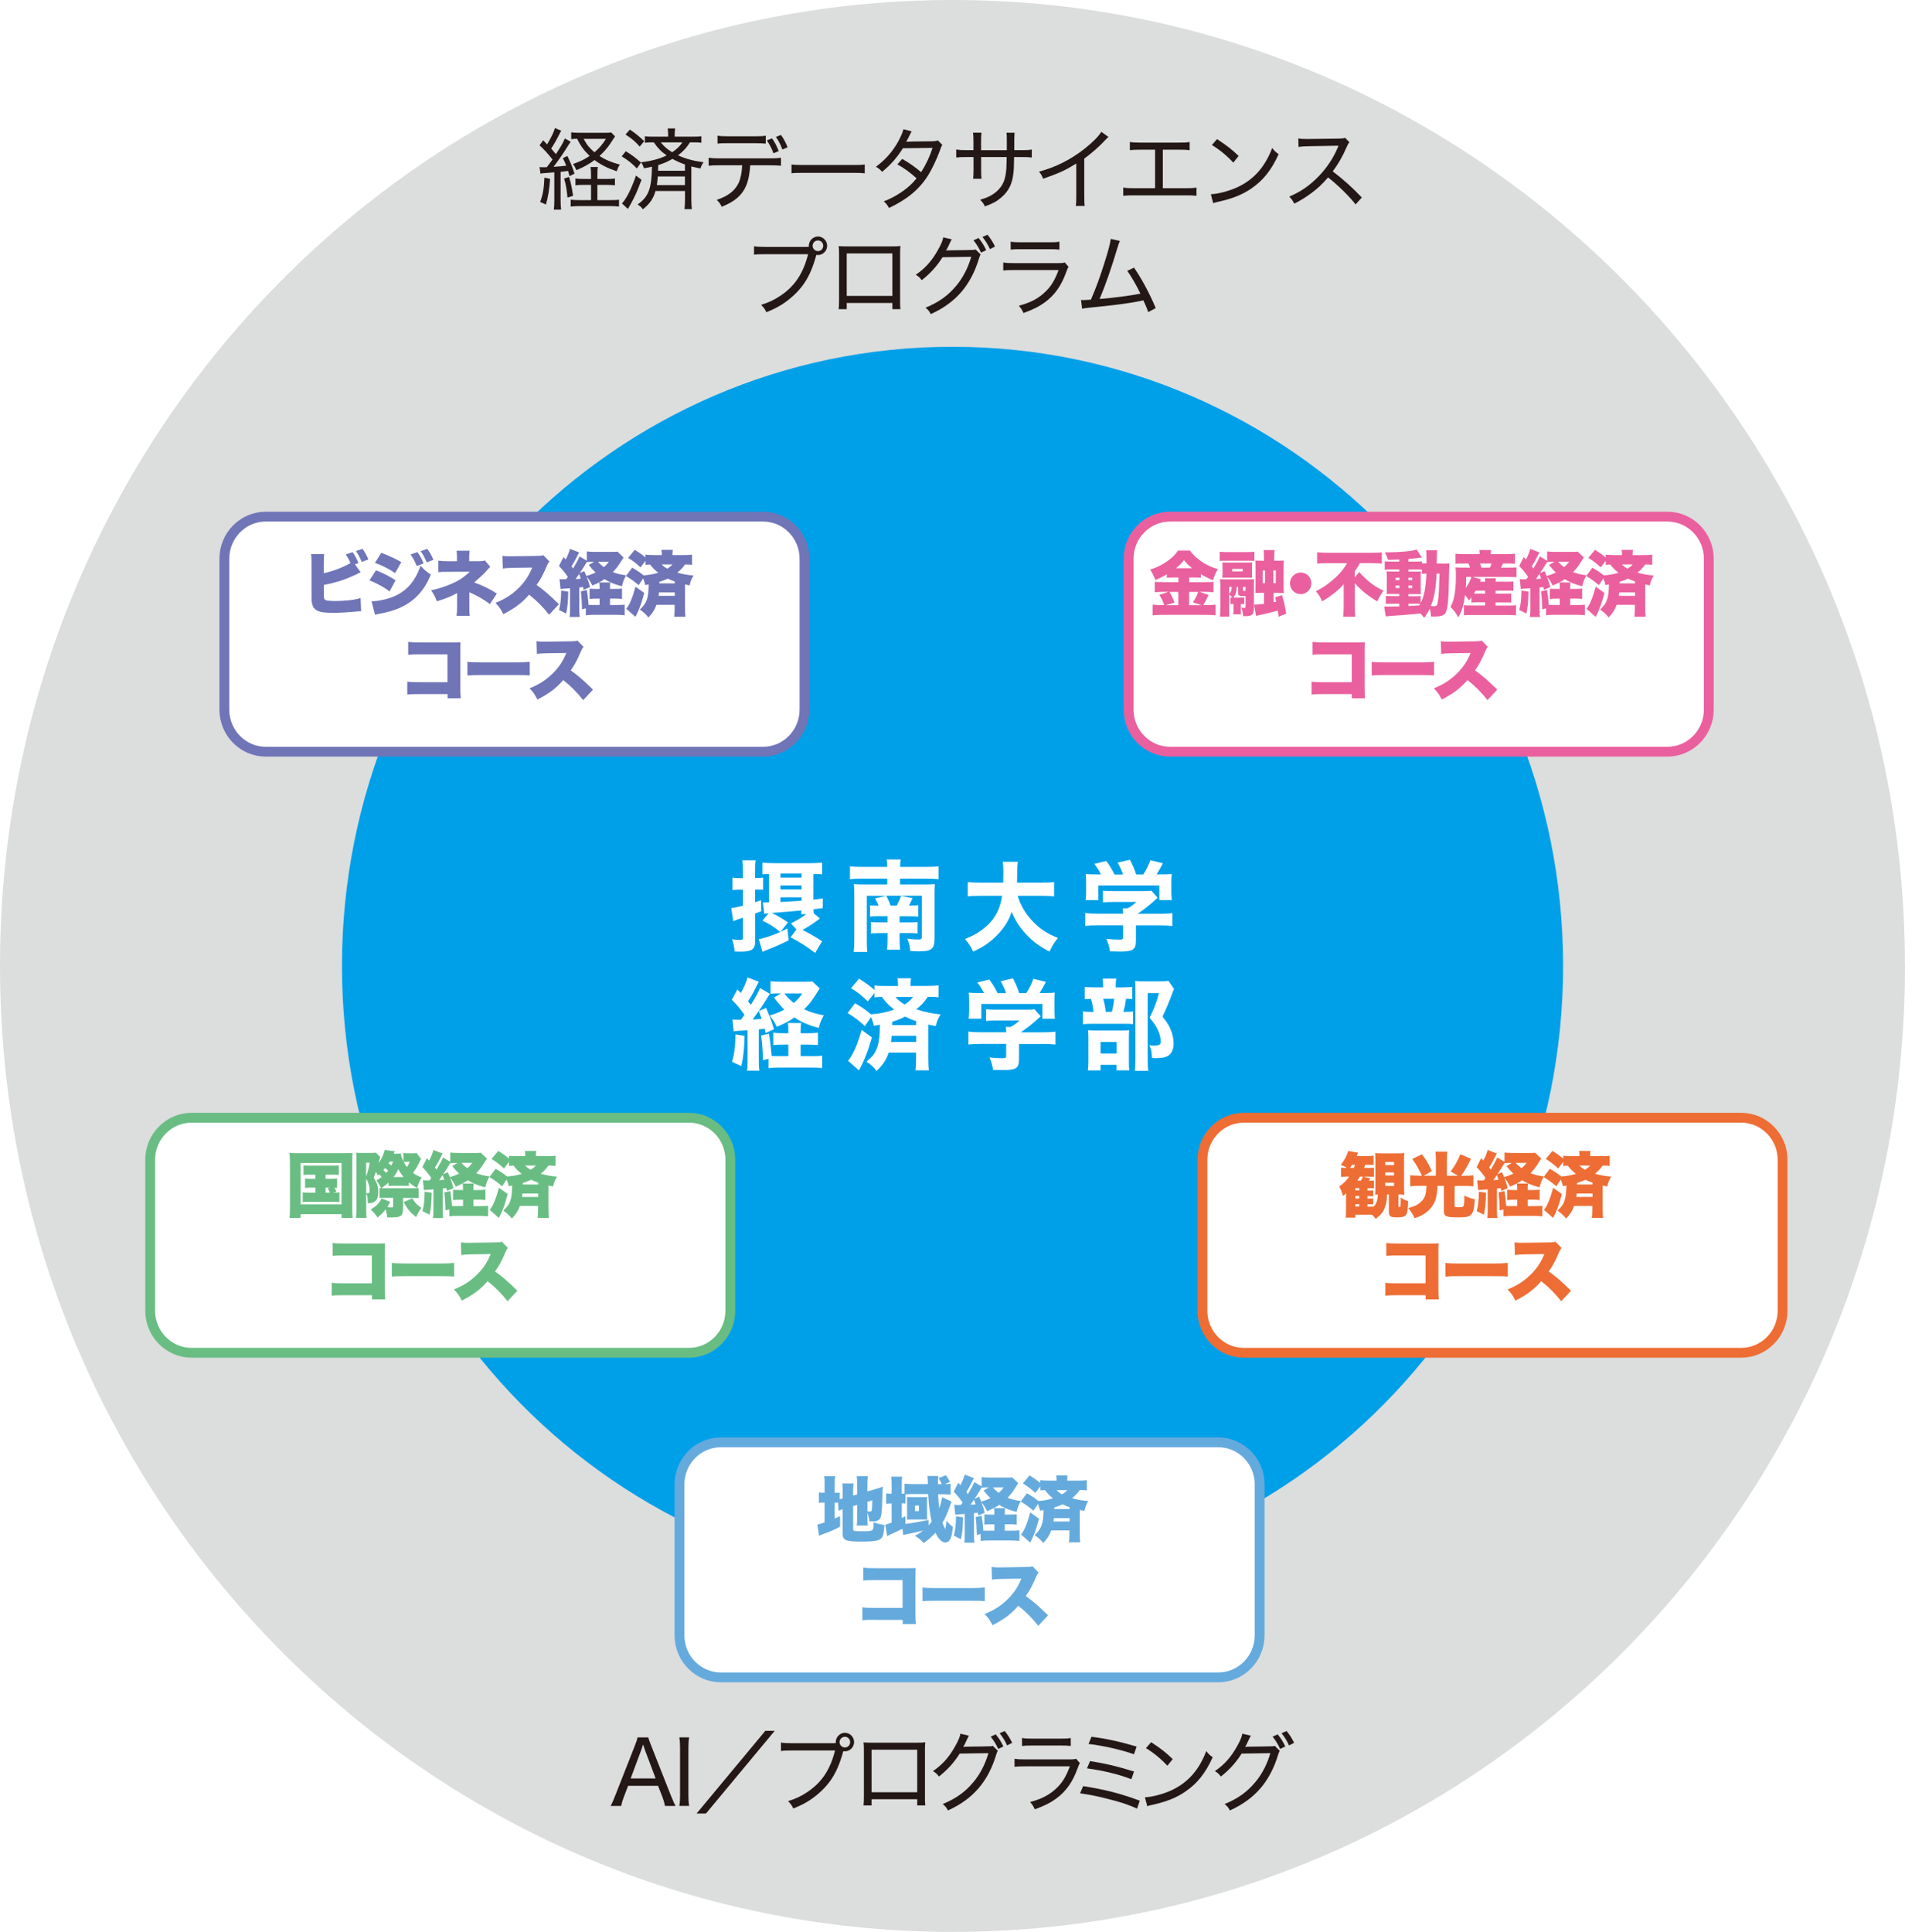<?xml version="1.0" encoding="UTF-8"?>
<svg id="_レイヤー_2" data-name="レイヤー 2" xmlns="http://www.w3.org/2000/svg" xmlns:xlink="http://www.w3.org/1999/xlink" viewBox="0 0 300.49 304.68">
  <defs>
    <style>
      .cls-1 {
        filter: url(#drop-shadow-5);
        stroke: #ea609e;
      }

      .cls-1, .cls-2, .cls-3, .cls-4, .cls-5, .cls-6 {
        fill: #fff;
      }

      .cls-1, .cls-2, .cls-4, .cls-5, .cls-6 {
        stroke-miterlimit: 10;
        stroke-width: 1.55px;
      }

      .cls-2 {
        filter: url(#drop-shadow-3);
        stroke: #6f75b7;
      }

      .cls-7 {
        fill: #ea609e;
      }

      .cls-4 {
        filter: url(#drop-shadow-2);
        stroke: #ed6d34;
      }

      .cls-8 {
        fill: #65aadd;
      }

      .cls-9 {
        fill: #231815;
      }

      .cls-10 {
        fill: #69bd83;
      }

      .cls-11 {
        fill: #00a0e9;
      }

      .cls-12 {
        fill: #6f75b7;
      }

      .cls-13 {
        fill: #dcdddd;
      }

      .cls-5 {
        filter: url(#drop-shadow-4);
        stroke: #65aadd;
      }

      .cls-6 {
        filter: url(#drop-shadow-1);
        stroke: #69bd83;
      }

      .cls-14 {
        fill: #ed6d34;
      }
    </style>
    <filter id="drop-shadow-1" x="16.14" y="168.88" width="106.56" height="52.08" filterUnits="userSpaceOnUse">
      <feOffset dx="2.19" dy="2.19"/>
      <feGaussianBlur result="blur" stdDeviation="2.19"/>
      <feFlood flood-color="#231815" flood-opacity=".75"/>
      <feComposite in2="blur" operator="in"/>
      <feComposite in="SourceGraphic"/>
    </filter>
    <filter id="drop-shadow-2" x="182.22" y="168.88" width="106.56" height="52.08" filterUnits="userSpaceOnUse">
      <feOffset dx="2.19" dy="2.19"/>
      <feGaussianBlur result="blur-2" stdDeviation="2.19"/>
      <feFlood flood-color="#231815" flood-opacity=".75"/>
      <feComposite in2="blur-2" operator="in"/>
      <feComposite in="SourceGraphic"/>
    </filter>
    <filter id="drop-shadow-3" x="27.9" y="74.08" width="106.56" height="52.08" filterUnits="userSpaceOnUse">
      <feOffset dx="2.19" dy="2.19"/>
      <feGaussianBlur result="blur-3" stdDeviation="2.19"/>
      <feFlood flood-color="#231815" flood-opacity=".75"/>
      <feComposite in2="blur-3" operator="in"/>
      <feComposite in="SourceGraphic"/>
    </filter>
    <filter id="drop-shadow-4" x="99.66" y="220" width="106.56" height="52.08" filterUnits="userSpaceOnUse">
      <feOffset dx="2.19" dy="2.19"/>
      <feGaussianBlur result="blur-4" stdDeviation="2.19"/>
      <feFlood flood-color="#231815" flood-opacity=".75"/>
      <feComposite in2="blur-4" operator="in"/>
      <feComposite in="SourceGraphic"/>
    </filter>
    <filter id="drop-shadow-5" x="170.46" y="74.08" width="106.56" height="52.08" filterUnits="userSpaceOnUse">
      <feOffset dx="2.19" dy="2.19"/>
      <feGaussianBlur result="blur-5" stdDeviation="2.19"/>
      <feFlood flood-color="#231815" flood-opacity=".75"/>
      <feComposite in2="blur-5" operator="in"/>
      <feComposite in="SourceGraphic"/>
    </filter>
  </defs>
  <g id="_レイヤー_1-2" data-name="レイヤー 1">
    <g>
      <path class="cls-13" d="M300.49,152.34c0,84.13-67.27,152.34-150.24,152.34S0,236.47,0,152.34,67.27,0,150.24,0s150.24,68.2,150.24,152.34"/>
      <path class="cls-11" d="M246.56,152.34c0,53.93-43.12,97.65-96.31,97.65s-96.31-43.72-96.31-97.65,43.12-97.65,96.31-97.65,96.31,43.72,96.31,97.65"/>
      <g>
        <path class="cls-9" d="M85.11,26.34c.21.03.32.04.6.04.14,0,.25,0,.54-.01.51-.66.55-.73.9-1.21-.68-.88-1.36-1.63-2.04-2.24l.57-.8c.32.32.35.35.62.65.68-1.15,1.11-2.03,1.22-2.58l1.02.43c-.1.14-.17.25-.29.5-.5,1-.79,1.51-1.31,2.31q.29.34.75.88.18-.28.58-.91c.4-.63.65-1.11.82-1.57l.93.53q-.15.18-.87,1.33c-.46.74-1.27,1.89-1.84,2.62.93-.06,1.37-.1,2.01-.18-.18-.46-.26-.63-.54-1.19l.72-.34c.58,1.23.79,1.74,1.12,2.79l-.79.39c-.1-.39-.12-.52-.22-.83-.5.07-.68.1-1.18.15v4.54c0,.62.03.98.08,1.42h-1.15c.06-.43.08-.84.08-1.43v-4.45q-.77.07-1.66.13c-.19.01-.33.03-.53.07l-.14-1.07ZM86.77,28.21c-.11,1.63-.33,2.94-.66,4.05l-.91-.41c.43-1.09.6-2.1.68-3.84l.9.2ZM89.76,27.91c.25.76.43,1.61.64,2.97l-.89.28c-.1-1.21-.22-1.94-.53-3l.77-.25ZM95.71,28.22c.59,0,.93-.01,1.29-.08v1.08c-.42-.04-.75-.06-1.29-.06h-1.48v2.4h2.01c.71,0,1.07-.01,1.4-.07v1.09c-.42-.06-.82-.08-1.4-.08h-4.79c-.58,0-1.01.03-1.43.08v-1.09c.39.06.75.07,1.33.07h1.88v-2.4h-1.15c-.53,0-.94.01-1.31.06v-1.08c.35.07.66.08,1.31.08h1.15v-.45c0-.74-.03-1.14-.08-1.43h1.16c-.07.32-.08.72-.08,1.43v.45h1.48ZM97.01,21.52q-.25.38-.72,1.09c-.4.63-1.04,1.36-1.72,1.99,1.01.65,1.92,1.02,3.21,1.36-.25.36-.33.56-.5,1.05-1.44-.48-2.46-1-3.5-1.77-.9.67-1.59,1.05-2.86,1.6-.18-.43-.33-.7-.54-.97,1.16-.41,1.88-.76,2.63-1.28-.87-.83-1.43-1.58-1.98-2.71-.35,0-.64.03-.93.07v-1.08c.3.04.71.07,1.4.07h3.82c.55,0,.83-.01,1.08-.06l.61.62ZM92.07,21.9c.48.93.89,1.42,1.7,2.12.79-.69,1.22-1.19,1.81-2.12h-3.52Z"/>
        <path class="cls-9" d="M98.7,23.85c1.01.62,1.48.97,2.41,1.79l-.65.93c-.8-.83-1.36-1.28-2.39-1.91l.64-.81ZM101.19,28.35c-.67,1.82-1,2.57-1.76,3.93-.1.18-.11.21-.24.42q-.07.13-.14.25l-.94-.86c.72-.79,1.47-2.27,2.21-4.4l.86.66ZM99.36,20.44c.86.57,1.3.94,2.26,1.82l-.71.86c-.73-.83-1.26-1.26-2.24-1.91l.69-.77ZM103.4,30.12c-.35,1.21-.9,2.02-1.99,2.89-.24-.34-.42-.5-.84-.76,1.74-1.23,2.21-2.47,2.27-5.96-.43.1-.64.14-1.26.25-.14-.42-.24-.62-.47-.95,1.58-.17,2.97-.55,4.05-1.08-.83-.56-1.38-1.12-2.03-2.06h-.18c-.58,0-.87.01-1.23.07v-1.04c.36.06.66.07,1.29.07h2.38v-.17c0-.45-.01-.77-.07-1.12h1.18c-.05.32-.08.63-.08,1.11v.18h2.89c.64,0,.96-.01,1.32-.07v1.04c-.35-.06-.64-.07-1.25-.07h-.55c-.5.81-1.05,1.42-1.88,2.05,1.15.53,2.37.87,4.03,1.09-.25.35-.36.57-.5.98-.87-.18-1.09-.24-1.43-.32v5.23c0,.63.03,1.07.08,1.5h-1.16c.05-.43.08-.91.08-1.51v-1.35h-4.64ZM103.76,27.83c-.03.49-.08.9-.15,1.36h4.43v-1.36h-4.28ZM108.04,25.94c-.65-.22-1.23-.49-1.97-.88-.79.45-1.42.73-2.24.97q-.01.8-.03.9h4.24v-.98ZM104.23,22.45c.55.69.94,1.02,1.8,1.56.76-.52,1.18-.93,1.62-1.56h-3.42Z"/>
        <path class="cls-9" d="M118.33,26.06c-.01.45-.07,1-.18,1.61-.26,1.56-.86,2.68-1.87,3.55-.62.53-1.3.93-2.44,1.39-.25-.5-.37-.69-.79-1.09,1.77-.58,2.87-1.43,3.45-2.65.32-.67.53-1.71.57-2.8h-3.6c-.83,0-1.19.01-1.69.07v-1.26c.53.07.91.1,1.72.1h7.97c.82,0,1.23-.03,1.72-.1v1.26c-.44-.04-.97-.07-1.7-.07h-3.16ZM113.18,21.39c.47.08.8.1,1.7.1h4.19c.91,0,1.25-.01,1.72-.1v1.26c-.39-.04-.98-.07-1.7-.07h-4.22c-.82,0-1.26.01-1.69.07v-1.26ZM122,24.17c-.29-.8-.57-1.33-1.04-2.03l.82-.32c.48.7.71,1.14,1.05,2.01l-.83.35ZM123.41,23.58c-.29-.8-.55-1.3-1.02-1.99l.8-.31c.47.67.72,1.15,1.05,1.95l-.83.35Z"/>
        <path class="cls-9" d="M124.84,25.94c.44.06.96.08,1.91.08h7.78c1.11,0,1.38-.01,1.87-.08v1.39c-.53-.06-.93-.07-1.88-.07h-7.75c-1.09,0-1.44.01-1.92.07v-1.39Z"/>
        <path class="cls-9" d="M143.8,20.72q-.15.25-.46.9c-.15.31-.29.55-.4.74q.21-.04,4.08-.08c.4,0,.66-.04.91-.14l.71.71c-.15.24-.18.28-.4.93-.5,1.36-1.22,2.87-1.84,3.87-1.4,2.22-3.27,3.77-6.17,5.15-.29-.52-.43-.69-.82-1.04,1.18-.48,1.91-.87,2.82-1.49,1.05-.73,1.66-1.29,2.35-2.15-1-.9-1.95-1.6-3.03-2.2l.76-.86c1.16.67,1.87,1.16,2.99,2.09.75-1.18,1.34-2.41,1.8-3.83l-4.68.06c-.94,1.5-1.91,2.59-3.28,3.72-.33-.39-.5-.52-.97-.8,1.51-1.12,2.63-2.4,3.52-4,.43-.8.69-1.42.82-1.92l1.29.34Z"/>
        <path class="cls-9" d="M158.81,23.68v-1.32c0-.98,0-1.09-.06-1.43h1.29q-.04.36-.05,1.33v1.42h1.09c.87,0,1.16-.01,1.67-.1v1.26c-.48-.06-.86-.07-1.65-.07h-1.14c-.03,1.67-.04,1.98-.11,2.55-.18,1.71-.76,2.85-1.95,3.86-.69.59-1.34.94-2.55,1.37-.21-.45-.33-.63-.75-1.05,1.23-.35,1.94-.72,2.66-1.36.94-.86,1.34-1.79,1.47-3.46.03-.39.04-.84.06-1.91h-4.03v2.02c0,.66.01,1.07.06,1.4h-1.32c.04-.35.06-.79.06-1.4v-2.02h-1.08c-.77,0-1.13.01-1.65.07v-1.26c.54.08.8.1,1.67.1h1.05v-1.46c0-.55-.03-1.01-.07-1.3h1.34c-.06.36-.07.74-.07,1.28v1.49h4.04Z"/>
        <path class="cls-9" d="M174.85,21.6c-.21.18-.28.24-.5.48-1,1.07-2.09,2.03-3.32,2.93v5.82c0,.86.01,1.26.07,1.65h-1.41c.07-.43.08-.76.08-1.64v-5.05c-1.77,1.09-2.66,1.5-5.23,2.4-.21-.52-.3-.69-.65-1.12,2.63-.7,5-1.89,7.21-3.63,1.26-1,2.23-1.98,2.62-2.65l1.13.81Z"/>
        <path class="cls-9" d="M183.45,29.68h3.61c.86,0,1.18-.01,1.67-.1v1.3c-.48-.06-.86-.07-1.65-.07h-8.25c-.79,0-1.16.01-1.65.07v-1.3c.5.08.82.1,1.67.1h3.35v-6.07h-2.33c-.79,0-1.16.01-1.65.07v-1.29c.5.08.82.1,1.66.1h6.1c.86,0,1.18-.01,1.67-.1v1.29c-.48-.06-.87-.07-1.66-.07h-2.57v6.07Z"/>
        <path class="cls-9" d="M191.01,30.63c1.11-.04,2.77-.48,4.06-1.05,2.64-1.19,4.47-3.23,5.6-6.24.39.49.54.65,1.02.97-1.13,2.5-2.42,4.12-4.28,5.4-1.41.98-2.96,1.6-5.19,2.1-.44.1-.55.13-.86.22l-.36-1.4ZM191.97,21.94c1.54,1,2.39,1.67,3.41,2.66l-.84,1.05c-1.04-1.12-2.15-2.03-3.38-2.78l.82-.94Z"/>
        <path class="cls-9" d="M213.85,32.26c-1.07-1.36-2.74-3-4.36-4.28-.91,1.05-1.63,1.73-2.63,2.47-.96.7-1.67,1.15-2.7,1.67-.26-.5-.39-.69-.8-1.11,1.79-.76,3.18-1.71,4.58-3.14,1.3-1.32,2.42-2.99,3.07-4.6.04-.1.04-.11.08-.18.01-.04.03-.06.04-.11q-.17.01-4.71.08c-.75.01-1.09.04-1.59.11l-.04-1.33c.43.07.71.08,1.31.08h.3l4.79-.06c.57-.01.72-.03.98-.13l.68.7c-.15.18-.26.36-.4.7-.71,1.61-1.33,2.69-2.23,3.9,1.74,1.32,3,2.45,4.59,4.12l-.98,1.09Z"/>
        <path class="cls-9" d="M127.23,38.93h.36c-.01-.08-.01-.13-.01-.17,0-.8.67-1.46,1.45-1.46s1.44.66,1.44,1.46-.65,1.46-1.44,1.46c-.08,0-.17,0-.26-.03-.5,1.87-1.12,3.32-1.92,4.49-.82,1.22-2.05,2.38-3.4,3.27-.79.5-1.43.83-2.57,1.29-.26-.55-.39-.73-.83-1.16,1.25-.39,2.06-.77,3.1-1.47,2.23-1.5,3.56-3.51,4.32-6.52h-6.84c-.8,0-1.2.01-1.69.08v-1.33c.54.08.86.1,1.72.1h6.59ZM128.18,38.76c0,.46.37.84.84.84s.83-.36.83-.84-.37-.84-.83-.84-.84.38-.84.84Z"/>
        <path class="cls-9" d="M133.56,47.78v.98h-1.27c.04-.32.06-.76.06-1.37v-7.31c0-.63-.01-.9-.06-1.26.43.03.75.04,1.38.04h6.99c.69,0,.96-.01,1.37-.06-.04.36-.05.65-.05,1.28v7.29c0,.65.01,1.07.05,1.39h-1.27v-.98h-7.2ZM140.76,39.97h-7.2v6.7h7.2v-6.7Z"/>
        <path class="cls-9" d="M154.68,40.13q-.1.14-.24.58c-.61,2.08-1.59,3.93-2.78,5.31-1.27,1.47-2.79,2.58-4.84,3.52-.26-.49-.4-.66-.83-1.01,2.09-.87,3.53-1.89,4.84-3.46,1.04-1.23,1.87-2.82,2.37-4.57l-4.53.07c-.89,1.42-1.96,2.59-3.28,3.62-.3-.42-.46-.56-.94-.86,1.49-1.01,2.52-2.16,3.5-3.91.51-.9.76-1.5.83-1.99l1.36.32c-.12.17-.14.18-.3.55-.33.72-.44.94-.61,1.22q.11-.03.35-.04h.17c2.1-.03,3.28-.04,3.56-.06.33,0,.43-.01.59-.07l.79.79ZM154.36,37.54c.54.67.82,1.11,1.2,1.91l-.82.39c-.3-.69-.66-1.29-1.18-1.94l.79-.36ZM155.76,37.01c.53.66.83,1.14,1.19,1.87l-.8.41c-.32-.7-.66-1.26-1.18-1.92l.79-.35Z"/>
        <path class="cls-9" d="M158.24,41.4c.54.08.9.1,1.76.1h6.86c.61,0,.8-.01,1.09-.11l.6.7c-.14.21-.19.34-.39.88-.75,2.09-1.81,3.58-3.33,4.7-.97.7-1.87,1.15-3.39,1.7-.21-.49-.32-.66-.73-1.15,1.77-.48,2.96-1.08,4.01-2.05,1.02-.91,1.62-1.88,2.26-3.58h-6.99c-.91,0-1.27.01-1.74.07v-1.26ZM159.43,38.11c.48.08.72.1,1.59.1h4.5c.8,0,1.09-.01,1.59-.1v1.26c-.46-.06-.82-.07-1.58-.07h-4.53c-.73,0-1.09.01-1.58.07v-1.26Z"/>
        <path class="cls-9" d="M176.65,37.99c-.12.27-.21.49-.36,1-.94,3.18-1.92,5.99-2.84,8.16,1.98-.15,4.96-.53,6.44-.84-.65-1.35-1.44-2.71-2.08-3.6l1.07-.5c1.2,1.74,2.5,4.15,3.42,6.38l-1.18.63c-.24-.67-.36-.98-.77-1.85q-.17.04-.47.1c-1.59.34-4.3.69-7.99,1.05-.68.07-.94.1-1.2.17l-.17-1.39c.21.03.3.03.37.03.14,0,.65-.03,1.19-.07.86-2.02,1.36-3.37,2.06-5.58.68-2.12.95-3.17,1.07-4l1.44.32Z"/>
      </g>
      <g>
        <path class="cls-9" d="M104.9,284.82c-.1-.48-.26-1.02-.42-1.44l-.68-1.74h-4.72l-.67,1.74c-.22.58-.33.94-.43,1.44h-1.67c.25-.45.4-.79.73-1.63l3.09-7.85c.26-.67.37-1,.44-1.33h1.69c.07.28.14.49.47,1.33l3.1,7.85c.35.86.53,1.26.73,1.63h-1.67ZM101.73,275.99q-.04-.13-.29-.87c-.07.2-.12.36-.15.46-.07.2-.11.34-.14.41l-1.67,4.49h3.94l-1.69-4.49Z"/>
        <path class="cls-9" d="M108.7,274c-.08.5-.11.98-.11,1.64v7.53c0,.67.03,1.15.11,1.64h-1.54c.08-.53.11-.9.11-1.64v-7.53c0-.76-.03-1.12-.11-1.64h1.54Z"/>
        <path class="cls-9" d="M122.2,272.97l-10.84,13.04h-1.48l10.84-13.04h1.48Z"/>
        <path class="cls-9" d="M131.48,274.91h.36c-.01-.08-.01-.13-.01-.17,0-.8.67-1.46,1.45-1.46s1.44.66,1.44,1.46-.65,1.46-1.44,1.46c-.08,0-.17,0-.26-.03-.5,1.86-1.12,3.32-1.92,4.49-.82,1.22-2.05,2.38-3.4,3.27-.79.5-1.43.83-2.57,1.29-.26-.55-.39-.73-.83-1.16,1.25-.39,2.06-.77,3.1-1.47,2.23-1.5,3.56-3.51,4.32-6.52h-6.84c-.8,0-1.2.01-1.69.08v-1.33c.54.08.86.1,1.72.1h6.59ZM132.43,274.75c0,.46.37.84.84.84s.83-.37.83-.84-.37-.84-.83-.84-.84.38-.84.84Z"/>
        <path class="cls-9" d="M137.48,283.76v.98h-1.27c.04-.32.06-.76.06-1.37v-7.31c0-.63-.01-.9-.06-1.26.43.03.75.04,1.38.04h6.99c.69,0,.96-.01,1.37-.06-.04.36-.05.65-.05,1.28v7.29c0,.64.01,1.07.05,1.39h-1.27v-.98h-7.2ZM144.68,275.95h-7.2v6.7h7.2v-6.7Z"/>
        <path class="cls-9" d="M157.39,276.12q-.1.14-.24.58c-.61,2.08-1.59,3.93-2.78,5.31-1.27,1.47-2.79,2.58-4.84,3.52-.26-.49-.4-.66-.83-1.01,2.09-.87,3.53-1.89,4.84-3.46,1.04-1.23,1.87-2.82,2.37-4.57l-4.53.07c-.89,1.42-1.96,2.59-3.28,3.62-.3-.42-.46-.56-.94-.86,1.49-1.01,2.52-2.16,3.5-3.91.51-.9.76-1.5.83-1.99l1.36.32c-.12.17-.14.18-.3.55-.33.71-.44.94-.61,1.22q.11-.03.35-.04h.17c2.1-.03,3.28-.04,3.56-.06.33,0,.43-.01.59-.07l.79.79ZM157.07,273.53c.54.67.82,1.11,1.2,1.91l-.82.39c-.3-.69-.66-1.29-1.18-1.94l.79-.36ZM158.47,272.99c.53.66.83,1.14,1.19,1.87l-.8.41c-.32-.7-.66-1.26-1.18-1.92l.79-.35Z"/>
        <path class="cls-9" d="M160.03,277.38c.54.08.9.1,1.76.1h6.86c.61,0,.8-.01,1.09-.11l.6.7c-.14.21-.19.34-.39.88-.75,2.09-1.81,3.58-3.34,4.7-.97.7-1.87,1.15-3.39,1.7-.21-.49-.32-.66-.73-1.15,1.77-.48,2.96-1.08,4.01-2.05,1.02-.91,1.62-1.88,2.26-3.58h-6.99c-.91,0-1.27.01-1.74.07v-1.26ZM161.22,274.1c.48.08.72.1,1.59.1h4.5c.8,0,1.09-.01,1.59-.1v1.26c-.46-.06-.82-.07-1.58-.07h-4.53c-.73,0-1.09.01-1.58.07v-1.26Z"/>
        <path class="cls-9" d="M170.85,281.69c3.4.53,5.9,1.16,8.94,2.3l-.44,1.25c-1.34-.62-2.53-1.02-4.75-1.57-1.72-.44-2.82-.65-4.23-.84l.48-1.14ZM171.95,277.75c2.28.34,4.36.83,6.93,1.64l-.42,1.21c-1.96-.76-4.46-1.37-7-1.71l.48-1.14ZM172.18,273.91c2.41.31,4.32.73,7.11,1.54l-.42,1.22c-1.94-.7-4.84-1.36-7.17-1.63l.47-1.14Z"/>
        <path class="cls-9" d="M180.61,283.45c1.11-.04,2.77-.48,4.06-1.05,2.64-1.19,4.47-3.22,5.6-6.24.39.49.54.65,1.02.97-1.13,2.5-2.42,4.12-4.28,5.4-1.41.98-2.96,1.6-5.19,2.1-.44.1-.55.13-.86.22l-.36-1.4ZM181.57,274.76c1.54,1,2.39,1.67,3.41,2.67l-.84,1.05c-1.04-1.12-2.15-2.03-3.38-2.78l.82-.94Z"/>
        <path class="cls-9" d="M201.86,276.12q-.1.14-.24.58c-.61,2.08-1.59,3.93-2.78,5.31-1.27,1.47-2.79,2.58-4.84,3.52-.26-.49-.4-.66-.83-1.01,2.09-.87,3.53-1.89,4.84-3.46,1.04-1.23,1.87-2.82,2.37-4.57l-4.53.07c-.89,1.42-1.96,2.59-3.28,3.62-.3-.42-.46-.56-.94-.86,1.49-1.01,2.52-2.16,3.5-3.91.51-.9.76-1.5.83-1.99l1.36.32c-.12.17-.14.18-.3.55-.33.71-.44.94-.61,1.22q.11-.03.35-.04h.17c2.1-.03,3.28-.04,3.56-.06.33,0,.43-.01.59-.07l.79.79ZM201.54,273.53c.54.67.82,1.11,1.2,1.91l-.82.39c-.3-.69-.66-1.29-1.18-1.94l.79-.36ZM202.94,272.99c.53.66.83,1.14,1.19,1.87l-.8.41c-.32-.7-.66-1.26-1.18-1.92l.79-.35Z"/>
      </g>
      <g>
        <path class="cls-3" d="M117.18,137.27c0-.78-.01-1.09-.09-1.59h2.11c-.08.48-.09.84-.09,1.59v1.2h.32c.38,0,.69-.02.94-.05v1.9c-.28-.02-.58-.03-.97-.03h-.29v2c.09-.03.4-.14.94-.31l.05,1.72s-.38.14-.98.37v4.34c0,.86-.21,1.26-.75,1.47-.37.14-.91.2-1.63.2-.18,0-.41-.02-.86-.03-.08-.81-.17-1.22-.4-1.92.43.06.85.11,1.11.11.55,0,.61-.05.61-.48v-3.03q-1.11.36-1.54.55l-.31-2.06c.31-.03,1.03-.17,1.84-.37v-2.54h-.57c-.38,0-.71.02-1.08.06v-1.96c.37.06.69.08,1.09.08h.55v-1.2ZM126.37,144.18c.03-.22.03-.28.05-.59-1.88.17-3.44.31-4.67.39,1.04.53,1.57.83,2.54,1.5l-1.2,1.5c.37-.17.55-.27,1.11-.55l.2,1.86q-1.58.81-3.33,1.48c-.25.09-.57.23-.8.34l-.57-2c.71-.09,2.26-.62,3.37-1.12-.98-.81-1.67-1.25-2.81-1.79l.98-1.17c-.31.03-.4.05-.69.08l-.22-1.82c.38.03.4.03.97.03v-4.48c-.46,0-.68.02-1.04.06v-1.86c.46.06,1,.09,1.78.09h5.81c.8,0,1.31-.03,1.83-.09v1.86c-.42-.05-.68-.06-1.38-.06v4.05c.45-.06.69-.09,1.49-.2l-.02,1.54-1.46.17c.02.34.02.44.05.64l.98.81c-.85.67-1.75,1.26-2.74,1.81,1.17.61,1.97,1.06,3.07,1.78l-1.08,1.84c-1.28-.97-2.55-1.78-3.89-2.45l.94-1.25-.88-.94c1.03-.53,1.78-.98,2.43-1.47h-.81ZM123.11,138.41h3.33v-.64h-3.33v.64ZM123.11,140.28h3.33v-.64h-3.33v.64ZM123.11,142.25c.78-.03,1.91-.11,3.33-.2v-.53h-3.33v.73Z"/>
        <path class="cls-3" d="M137.22,142.78c.42.05.61.06,1.35.06-.17-.47-.34-.81-.55-1.15l1.75-.41h-3.04v7.06c0,.97.02,1.31.08,1.79h-2.15c.06-.5.09-1.03.09-1.92v-7.38c0-.61-.02-1-.06-1.4.48.05.88.06,1.54.06h3.72v-.92h-4.01c-.74,0-1.35.03-1.87.09v-2.03c.48.06,1.06.09,1.87.09h4.01c-.02-.58-.03-.78-.09-1.17h2.21c-.06.39-.08.72-.09,1.17h4.18c.86,0,1.46-.03,1.88-.09v2.03c-.52-.06-1.12-.09-1.88-.09h-4.18v.92h4.06c.69,0,1.04-.02,1.43-.06-.05.42-.06.79-.06,1.4v7.17c0,1.65-.45,2.03-2.43,2.03-.35,0-.88-.02-1.4-.05-.05-.72-.15-1.2-.46-1.95.61.09,1.2.14,1.63.14.55,0,.66-.06.66-.42v-6.49h-5.62c.4.78.46.9.69,1.56h.97c.31-.59.49-.98.68-1.54l1.83.37-.17.34c-.23.48-.28.59-.43.83h.21c.68,0,.91-.02,1.28-.06v1.81c-.43-.05-.71-.06-1.32-.06h-1.63v.97h1.58c.68,0,.91-.02,1.26-.06v1.79c-.38-.03-.65-.05-1.29-.05h-1.55v.73c0,.83.02,1.33.08,1.89h-2.06c.06-.56.08-1.08.08-1.9v-.72h-1.23c-.66,0-.91.02-1.4.06v-1.81c.46.05.66.06,1.44.06h1.18v-.97h-1.61c-.58,0-.78.02-1.14.06v-1.81Z"/>
        <path class="cls-3" d="M160.53,141.28c.4,1.4,1.17,2.73,2.26,3.91,1.12,1.23,2.29,2.01,4.09,2.74-.6.72-.89,1.19-1.34,2.14-1.72-.89-2.86-1.76-3.96-3.04-.88-1-1.49-2-2-3.21-.46,1.34-1.14,2.43-2.15,3.51-1.17,1.23-2.27,2-3.93,2.74-.34-.75-.69-1.29-1.28-1.98,1.17-.47,1.81-.81,2.61-1.4,1.92-1.4,2.9-3.07,3.23-5.41h-3.37c-1.04,0-1.49.02-2.04.09v-2.26c.54.06,1.09.09,2.04.09h3.55c.02-.67.03-1.09.03-1.62,0-.76-.03-1.23-.11-1.67h2.4c-.09.58-.09.7-.11,2.21,0,.42-.02.55-.03,1.08h3.81c.91,0,1.47-.03,2.04-.09v2.26c-.66-.08-1.14-.09-2.03-.09h-3.72Z"/>
        <path class="cls-3" d="M179.17,148.41c0,1.36-.46,1.65-2.5,1.65-.4,0-.89-.02-1.58-.03-.15-.87-.28-1.26-.58-1.96.81.08,1.43.12,1.89.12.65,0,.75-.05.75-.33v-1.92h-3.98c-.81,0-1.49.03-1.98.09v-2.04c.57.08,1.21.11,1.97.11h3.99c0-.34-.01-.61-.05-.84h.75c.51-.28.91-.56,1.41-1.01h-3.7c-.69,0-1.08.02-1.58.06v-1.84c.46.05.91.06,1.6.06h4.86c.6,0,.89-.02,1.18-.06l.98,1.11c-.17.14-.23.2-.4.36-.77.72-1.61,1.39-2.74,2.17h3.43c.8,0,1.54-.03,2.03-.11v2.04c-.49-.06-1.2-.09-2.04-.09h-3.7v2.46ZM173.67,137.93c-.32-.62-.52-.97-1.06-1.68l1.89-.47c.49.67.86,1.26,1.31,2.15h1.34c-.2-.61-.48-1.22-.86-1.89l1.95-.44c.54,1.08.69,1.43.98,2.32h1.11c.49-.73.85-1.47,1.12-2.25l1.98.48c-.25.51-.72,1.34-1,1.76h.49c1,0,1.4-.02,1.91-.06-.05.39-.06.7-.06,1.29v1.59c0,.47.03.84.08,1.23h-1.98v-2.32h-9.63v2.32h-2c.06-.34.08-.72.08-1.25v-1.57c0-.55-.01-.9-.06-1.29.58.05.86.06,1.86.06h.57Z"/>
        <path class="cls-3" d="M116.86,160.84q.37-.48.57-.8c-.63-.9-1.2-1.58-2-2.37l.89-1.62c.17.17.34.36.54.56.51-.92.94-1.89,1.06-2.46l1.78.69q-.14.22-.57,1.09c-.35.72-.69,1.31-1.14,1.98q.15.17.46.56c.83-1.34,1.15-1.95,1.43-2.65l1.57.92q-.15.19-.92,1.43c-.45.72-1.34,2-1.81,2.62.42-.02.78-.05,1.43-.11-.14-.37-.21-.59-.46-1.22l1.14-.5c.65,1.48.89,2.12,1.25,3.37l-1.32.59c-.08-.33-.09-.42-.15-.7-.49.08-.57.08-.92.12v4.83c0,.84.02,1.19.09,1.68h-1.95c.08-.5.09-.87.09-1.68v-4.68q-.57.05-1.57.09c-.28.03-.42.05-.63.08l-.18-1.89c.28.05.38.05,1.04.05h.29ZM117.45,163.37c-.06,2.18-.17,3.18-.51,4.76l-1.47-.67c.35-1.19.51-2.35.55-4.33l1.43.25ZM127.95,166.57c.85,0,1.32-.02,1.74-.08v1.96c-.51-.06-1.01-.09-1.77-.09h-4.93c-.72,0-1.24.03-1.77.09v-1.47l-.86.23c-.06-1.7-.14-2.78-.31-3.88l1.23-.31c.2,1.11.29,1.84.43,3.52.32.02.49.02.98.02h1.66v-1.81h-.8c-.57,0-1.04.02-1.58.08v-1.96c.43.06.83.08,1.58.08h.8v-.19c0-.72-.01-1.11-.08-1.42h2.1c-.06.39-.08.75-.08,1.42v.19h1.21c.64,0,1.09-.03,1.52-.08v1.96c-.45-.05-.97-.08-1.52-.08h-1.21v1.81h1.64ZM129.3,155.89c-.6.95-1.04,1.62-1.21,1.86-.37.5-.75.94-1.25,1.42.98.47,1.88.73,3.1.95-.4.72-.57,1.14-.8,2.01-1.66-.47-2.77-.95-3.84-1.67-.86.61-1.48.94-2.77,1.48-.4-.81-.63-1.17-1.14-1.78.88-.25,1.57-.53,2.32-.94q-.6-.56-1.63-1.89l1.11-.66h-.42c-.52,0-.89.02-1.23.06v-1.98c.4.06.97.09,1.78.09h3.61c.55,0,.85-.02,1.21-.06l1.14,1.09ZM123.72,156.68c.46.59.88,1.01,1.49,1.5.57-.48.84-.79,1.35-1.5h-2.84Z"/>
        <path class="cls-3" d="M134.89,158.22c1.04.61,1.66,1.04,2.5,1.75,1.34-.09,2.49-.33,3.66-.75-.88-.69-1.4-1.22-1.95-2-.49,0-.8.03-1.17.08v-.7l-1.04,1.34c-.89-.89-1.44-1.33-2.64-2.09l1.25-1.5c.98.61,1.58,1.04,2.44,1.78v-.72c.45.08.88.09,1.67.09h2.04v-.19c0-.39-.03-.72-.08-1.03h2.14c-.06.31-.08.61-.08,1.01v.2h2.67c.8,0,1.31-.03,1.74-.09v1.89c-.45-.06-.78-.08-1.57-.08h-.11c-.66.94-1.03,1.33-1.83,1.96,1.37.45,2.57.7,3.84.81-.42.65-.57,1.03-.77,1.84-.61-.11-.83-.16-1.17-.23v5.35c0,.83.02,1.34.09,1.86h-2.11c.06-.51.09-1.09.09-1.87v-.92h-4.33c-.38,1.15-.94,1.98-1.92,2.9-.38-.58-.81-.97-1.58-1.47.91-.76,1.34-1.31,1.64-2.1.32-.8.48-2.06.48-3.73-.32.06-.49.09-.95.17-.11-.53-.23-.89-.46-1.37l-.95,1.42c-1.03-.95-1.44-1.26-2.73-2.06l1.18-1.56ZM137.53,163.62c-.6,2.14-1.18,3.6-2.04,5.19l-1.72-1.51c.28-.33.41-.53.61-.89.61-1.11,1-2.1,1.54-3.98l1.61,1.19ZM140.65,163.36c-.05.44-.06.59-.11.97h3.98v-.97h-3.87ZM144.52,161.67v-.61c-.78-.28-1.17-.44-1.75-.73-.68.34-1.25.58-2.03.81q-.02.33-.02.53h3.8ZM141.26,157.23c.37.47.75.78,1.44,1.19.57-.37.98-.75,1.34-1.19h-2.78Z"/>
        <path class="cls-3" d="M160.73,167.11c0,1.36-.46,1.65-2.5,1.65-.4,0-.89-.02-1.58-.03-.15-.87-.28-1.26-.58-1.96.81.08,1.43.12,1.89.12.65,0,.75-.05.75-.33v-1.92h-3.98c-.81,0-1.49.03-1.98.09v-2.04c.57.08,1.21.11,1.97.11h3.99c0-.34-.01-.61-.05-.84h.75c.51-.28.91-.56,1.41-1.01h-3.7c-.69,0-1.08.02-1.58.06v-1.84c.46.05.91.06,1.6.06h4.86c.6,0,.89-.02,1.18-.06l.98,1.11c-.17.14-.23.2-.4.36-.77.72-1.61,1.39-2.74,2.17h3.43c.8,0,1.54-.03,2.03-.11v2.04c-.49-.06-1.2-.09-2.04-.09h-3.7v2.46ZM155.22,156.63c-.32-.62-.52-.97-1.06-1.68l1.89-.47c.49.67.86,1.26,1.31,2.15h1.34c-.2-.61-.48-1.22-.86-1.89l1.95-.44c.54,1.08.69,1.43.98,2.32h1.11c.49-.73.85-1.47,1.12-2.25l1.98.48c-.25.51-.72,1.34-1,1.76h.49c1,0,1.4-.02,1.91-.06-.05.39-.06.7-.06,1.29v1.59c0,.47.03.84.08,1.23h-1.98v-2.32h-9.63v2.32h-2c.06-.34.08-.72.08-1.25v-1.57c0-.55-.01-.9-.06-1.29.58.05.86.06,1.86.06h.57Z"/>
        <path class="cls-3" d="M177.22,155.71c.68,0,.98-.02,1.37-.06v1.93c-.26-.05-.48-.06-.97-.06-.12.87-.21,1.37-.43,2.06h.25c.65,0,.98-.02,1.28-.06v2c-.32-.05-.72-.06-1.18-.06h-5.15c-.77,0-1.12.02-1.57.08v-2.03c.42.06.77.08,1.58.08h.09c-.05-.59-.21-1.42-.4-2.06-.49.02-.69.03-.98.06v-1.95c.35.06.69.08,1.46.08h1.43v-.34c0-.41-.03-.73-.08-1.04h2.15c-.05.31-.08.61-.08,1.03v.36h1.23ZM173.6,168.81h-2c.06-.48.08-.86.08-1.5v-3.57c0-.59-.02-.92-.06-1.26.37.03.68.05,1.25.05h4.13c.66,0,.91-.02,1.12-.05-.03.28-.05.47-.05,1.08v4.09c0,.51.01.83.06,1.15h-2.01v-.86h-2.52v.87ZM173.6,166.15h2.54v-1.82h-2.54v1.82ZM175.38,159.58c.2-.76.28-1.26.37-2.06h-1.74c.2.67.28,1.08.41,2.06h.95ZM185.2,155.96c-.11.22-.17.36-.28.67-.42,1.15-.95,2.45-1.55,3.7.77.98,1.08,1.48,1.35,2.21.26.64.4,1.39.4,2.04,0,1.04-.42,1.79-1.15,2.07-.38.16-.92.22-1.64.22-.14,0-.31,0-.63-.03-.03-.98-.11-1.37-.42-2,.32.05.57.06.81.06.75,0,1.01-.16,1.01-.62,0-.44-.14-1.06-.34-1.56-.31-.76-.65-1.29-1.43-2.21.72-1.45,1.14-2.54,1.47-3.88h-1.77v10.39c0,.86.03,1.4.09,1.86h-2.1c.05-.56.08-1.17.08-1.79v-11.13c0-.47-.01-.8-.05-1.25.42.05.75.06,1.26.06h2.77c.61,0,.89-.02,1.23-.08l.88,1.28Z"/>
      </g>
      <path class="cls-6" d="M106.47,211.16H28.04c-3.61,0-6.54-2.97-6.54-6.63v-23.81c0-3.66,2.93-6.63,6.54-6.63h78.43c3.61,0,6.54,2.97,6.54,6.63v23.81c0,3.66-2.93,6.63-6.54,6.63Z"/>
      <g>
        <path class="cls-10" d="M45.73,183.15c0-.44-.02-.82-.07-1.32.38.04.66.04,1.31.04h7.35c.5.01.88-.01,1.29-.04-.04.4-.05.77-.05,1.32v7.38c0,.68.02,1.18.07,1.55h-1.75v-.59h-6.46v.59h-1.75c.04-.37.07-.8.07-1.55v-7.38ZM47.42,189.95h6.45v-6.54h-6.45v6.54ZM48.84,185.26c-.49,0-.66.01-.97.06v-1.53c.28.03.45.04.97.04h3.62c.51,0,.72-.01.98-.04v1.53c-.31-.04-.49-.06-.98-.06h-1.1v.64h.91c.48,0,.63-.01.9-.06v1.51c-.19-.03-.24-.03-.43-.04.16.24.19.3.33.64l-.56.15c.54,0,.73-.01,1.03-.06v1.54c-.3-.03-.51-.04-1.01-.04h-3.78c-.56,0-.72.01-1,.04v-1.54c.29.04.5.06,1,.06h1v-.8h-.72c-.48,0-.63.01-.91.06v-1.51c.27.04.43.06.91.06h.72v-.64h-.9ZM51.36,188.09h.67c-.12-.3-.19-.44-.35-.7l.4-.1h-.72v.8Z"/>
        <path class="cls-10" d="M59.86,187.36q.09.01.24.02c-.19-.46-.37-.74-.73-1.22.38-.21.5-.29.84-.55-.19-.2-.28-.28-.43-.4-.07.06-.1.09-.2.17-.1-.26-.14-.34-.29-.57-.13.38-.18.53-.34.94.55.85.72,1.38.72,2.29,0,.83-.26,1.38-.79,1.59-.25.11-.44.13-.87.13-.01-1.01-.04-1.23-.25-1.54v2.28c0,.64.02,1.26.05,1.57h-1.66c.04-.37.07-.92.07-1.57v-7.48c0-.57-.01-.81-.03-1.22.2.02.39.03.73.03h1.46c.46,0,.67-.01.92-.04l.7.7c-.06.1-.08.17-.11.27-.01.02-.07.24-.18.66.37-.45.61-.92.87-1.69.06-.17.08-.21.1-.37l1.6.21c-.07.12-.1.18-.18.38h.23c.4,0,.63-.01.89-.03.04.35.15.68.41,1.23v-1.29c.22.02.41.03.64.03h.8c.34,0,.51-.01.65-.04l.71.95c-.09.12-.12.2-.37.7-.24.48-.5.91-.9,1.49.37.27.74.47,1.36.71-.35.59-.52.98-.74,1.67-.53-.31-.87-.57-1.28-.91v.57c-.18-.02-.27-.02-.59-.02h-2.12c-.18,0-.32.01-.51.02v-.54c-.44.42-.62.56-1.14.9.13.01.3.01.59.01h4.46c.45,0,.66-.01.86-.04v1.6c-.27-.03-.53-.04-.96-.04h-1.52v1.7c0,.7-.15,1.05-.52,1.22-.28.12-.62.16-1.48.16-.16,0-.25,0-.51-.02-.03-.49-.09-.8-.23-1.26-.37.48-.7.82-1.27,1.3-.32-.49-.62-.83-1.08-1.26.92-.58,1.32-.99,1.71-1.75l1.36.54c-.2.4-.29.55-.46.82.34.04.42.06.61.06.25,0,.31-.04.31-.26v-1.26h-1.42c-.49,0-.59,0-.73.03v-1.58ZM57.75,185.55c.23-.56.44-1.32.56-2.19h-.56v2.19ZM57.75,188.16c.14.02.2.03.27.03.21,0,.28-.11.28-.48,0-.65-.17-1.22-.54-1.83v2.28ZM61.23,184.6c-.12-.11-.28-.22-.49-.38-.1.11-.15.19-.28.33.17.13.25.21.46.42.12-.13.18-.2.3-.36ZM61.47,183.18c-.04.07-.12.2-.19.3.11.07.31.21.45.33.12-.26.17-.35.27-.63h-.53ZM63.67,185.63c-.34-.39-.56-.74-.84-1.24-.22.47-.42.81-.76,1.24h1.6ZM64.07,183.23c-.12,0-.27.01-.4.02.18.34.32.56.52.82.2-.3.31-.5.44-.84h-.56ZM65.03,188.99c.44.73.79,1.09,1.45,1.5-.35.47-.54.78-.84,1.46-.97-.77-1.39-1.28-1.97-2.37l1.36-.59Z"/>
        <path class="cls-10" d="M67.76,186.15c.14-.2.18-.25.27-.37-.49-.71-.77-1.05-1.4-1.72l.71-1.4.35.38c.3-.56.59-1.27.67-1.67l1.45.55q-.09.17-.4.79c-.27.53-.54,1.02-.8,1.41q.11.13.25.34c.54-.9.83-1.45,1.02-1.91l1.15.68v-1.46c.3.04.75.07,1.35.07h2.59c.4,0,.6-.01.88-.04l.96.92q-.11.18-.2.31c-.03.06-.13.21-.3.47-.33.55-.7,1.01-1.19,1.53.7.26,1.27.4,2.09.5-.33.63-.48.99-.66,1.73-1.19-.31-1.98-.64-2.75-1.12-.63.43-1.04.64-1.91,1-.29-.59-.51-.94-.9-1.41.24.62.37.99.54,1.66l-1.02.43c-.04-.22-.06-.25-.09-.44q-.3.03-.59.07v3.41c0,.65.01.85.07,1.24h-1.6c.06-.37.07-.61.07-1.24v-3.29q-.31.03-1.04.08c-.21.01-.33.02-.46.06l-.16-1.59c.22.04.29.04.82.04h.23ZM68.09,188.09c-.02,1.64-.1,2.41-.33,3.48l-1.13-.57c.23-.77.33-1.64.35-3.06l1.11.16ZM69.25,186.12c.31-.01.46-.02.82-.06-.08-.26-.12-.39-.25-.74-.22.33-.38.55-.56.8ZM71.03,183.42c-.24.42-.54.89-1.12,1.76l.72-.31c.18.4.23.55.32.76.56-.15.97-.3,1.46-.54-.36-.33-.61-.61-1.08-1.19l.84-.5h-.23c-.41,0-.64.01-.91.04v-.02ZM73.04,189.21h-.41c-.41,0-.76.01-1.17.06v-1.63c.31.03.61.04,1.17.04h.41c0-.53-.01-.77-.06-1.02h1.74c-.03.28-.04.52-.04,1.02h.76c.46,0,.8-.02,1.13-.06v1.64c-.34-.03-.73-.06-1.14-.06h-.75v1.02h1.02c.62,0,.96-.01,1.29-.06v1.67c-.39-.04-.75-.07-1.32-.07h-3.47c-.54,0-.93.02-1.33.07v-1.09l-.6.16c-.03-1.26-.08-1.94-.19-2.84l.95-.21c.12.75.19,1.35.27,2.35.21.01.32.01.63.01h1.11v-1.02ZM72.79,183.39c.3.36.51.55.92.86.32-.28.48-.44.8-.86h-1.71Z"/>
        <path class="cls-10" d="M78.2,184.34c.73.42,1.23.75,1.78,1.2.85-.06,1.52-.17,2.31-.41-.56-.44-.87-.75-1.28-1.3-.32.01-.48.02-.72.06v-.65l-.8,1.04c-.69-.64-1.08-.95-1.95-1.5l1.05-1.27c.69.43,1.13.74,1.69,1.21v-.45c.34.04.69.07,1.29.07h1.28v-.12c0-.28-.02-.49-.06-.7h1.8c-.04.21-.06.4-.06.67v.15h1.75c.61,0,1.01-.02,1.34-.07v1.61c-.33-.04-.5-.06-1.1-.06-.39.53-.72.89-1.23,1.29.92.26,1.63.38,2.56.45-.32.55-.45.89-.62,1.56-.35-.07-.49-.09-.72-.15v3.71c0,.63.02,1.01.07,1.39h-1.77c.04-.38.07-.81.07-1.39v-.49h-2.87c-.28.77-.63,1.33-1.27,1.99-.38-.49-.73-.82-1.35-1.25,1.08-.98,1.37-1.78,1.4-3.95-.21.03-.28.04-.55.09-.09-.42-.16-.63-.33-1.05l-.71,1.07c-.75-.65-1.12-.91-2-1.45l.97-1.3ZM80.08,188.32c-.41,1.55-.73,2.47-1.23,3.45q-.04.1-.16.31l-1.44-1.27c.51-.59,1.01-1.81,1.45-3.49l1.37.99ZM82.41,188.23c-.03.25-.03.33-.07.54h2.56v-.54h-2.49ZM84.9,186.81v-.29c-.44-.16-.66-.25-1.11-.46-.49.22-.79.34-1.32.5v.25h2.42ZM82.84,183.82c.25.27.48.44.87.67.35-.22.6-.42.82-.67h-1.69Z"/>
        <path class="cls-10" d="M54.21,204.27c-1.02,0-1.39.01-1.89.07v-2.04c.53.08.83.09,1.92.09h4.42v-4.39h-4.29c-1.02,0-1.44.01-1.9.06v-2.04c.53.08.88.1,1.94.1h5.08c.6,0,.91-.01,1.23-.03-.02.39-.03.58-.03,1.14v5.85c0,.94.01,1.2.07,1.85h-2.08v-.66h-4.46Z"/>
        <path class="cls-10" d="M61.8,199.17c.52.08,1.12.1,2.27.1h5.29c1.11,0,1.53-.02,2.27-.1v2.16c-.53-.06-1.02-.07-2.28-.07h-5.27c-1.24,0-1.6.01-2.28.07v-2.16Z"/>
        <path class="cls-10" d="M80.08,205.24c-.96-1.23-1.94-2.21-3.17-3.19-1.04,1.24-2.36,2.23-4.07,3.07-.39-.78-.62-1.12-1.24-1.77,1.44-.56,2.58-1.29,3.58-2.27,1.03-1,1.7-2,2.22-3.3l-2.88.04c-.95.02-1.31.04-1.76.11l-.06-2c.43.06.73.08,1.16.08.09,0,.3,0,.62-.01l3.78-.06c.52-.01.59-.01.89-.12l.97,1.01c-.17.17-.23.28-.4.66-.59,1.4-1.01,2.19-1.63,3.03,1.34.98,1.79,1.37,3.52,3.04l-1.55,1.66Z"/>
      </g>
      <path class="cls-4" d="M272.45,211.16h-78.43c-3.61,0-6.54-2.97-6.54-6.63v-23.81c0-3.66,2.93-6.63,6.54-6.63h78.43c3.61,0,6.54,2.97,6.54,6.63v23.81c0,3.66-2.93,6.63-6.54,6.63Z"/>
      <g>
        <path class="cls-14" d="M218.79,188.36c-.03.9-.1,1.32-.29,1.92-.25.79-.58,1.22-1.5,1.95-.25-.33-.34-.43-.54-.64-.25-.02-.42-.02-.74-.02h-1.92v.46h-1.53c.04-.34.05-.65.05-1.21v-1.72c0-.13,0-.15.02-.93-.15.17-.34.34-.49.45-.16-.58-.31-.96-.61-1.49.63-.43,1.14-.93,1.58-1.57h-.34c-.43,0-.69.01-.95.06v-1.47c.24.03.42.04.72.04h.2c-.33-.22-.5-.3-.97-.48.58-.71.93-1.35,1.19-2.19l1.56.28q-.09.17-.24.52h1.54c.59,0,.81-.01,1.13-.06v1.48c-.25-.03-.54-.04-1.03-.04h-.3c-.08.26-.09.3-.17.49h.77c.35,0,.55-.01.79-.04v1.46c-.24-.03-.49-.04-.83-.04h-.82l1.08.27c-.1.15-.12.18-.25.37h.09c.38,0,.55-.01.73-.03v1.23c-.3-.02-.44-.02-.74-.02h-.28v.37h.22c.43,0,.53,0,.69-.02v.93c-.2-.02-.44-.03-.69-.03h-.22v.39h.21c.43,0,.54,0,.7-.02v.93c-.17-.02-.28-.02-.7-.02h-.21v.39h.14c.52,0,.64,0,.81-.03v.07c.35-.38.52-.74.63-1.32.03-.2.03-.22.07-.64-.2.01-.28.01-.44.03.03-.36.04-.59.04-1.22v-4.22c0-.59-.01-.8-.04-1.12.32.03.59.04,1.08.04h2.44c.53,0,.79-.01,1.08-.04-.03.34-.04.65-.04,1.29v3.97c0,.63.01.95.04,1.32-.34-.04-.53-.06-.92-.06v1.85c0,.1.04.13.14.13s.15-.03.18-.1c.02-.07.04-.61.04-1.03v-.37c.42.29.71.44,1.16.57-.02,1.2-.1,1.79-.27,2.09-.19.34-.6.47-1.45.47-.65,0-.9-.04-1.07-.17-.17-.13-.24-.37-.24-.73v-2.71h-.31ZM213.57,184.19c.07-.18.09-.26.15-.49h-.44c-.17.27-.19.31-.32.49h.61ZM214.4,187.74v-.37h-.61v.37h.61ZM213.79,189.01h.61v-.39h-.61v.39ZM213.79,190.29h.61v-.39h-.61v.39ZM214.52,185.56c-.11.2-.19.31-.41.64h.55c.16-.25.23-.38.32-.64h-.46ZM218.5,183.75h1.39v-.49h-1.39v.49ZM218.5,185.38h1.39v-.48h-1.39v.48ZM218.5,187.04h1.39v-.52h-1.39v.52Z"/>
        <path class="cls-14" d="M226.49,182.88c0-.47-.02-.9-.07-1.25h1.88c-.04.29-.07.73-.07,1.26v2.53h1.75l-1.16-.67c.65-.85,1.08-1.6,1.54-2.71l1.67.71c-.52,1.1-1.04,1.99-1.55,2.68h.52c.5,0,.95-.02,1.41-.07v1.74c-.35-.04-.76-.07-1.37-.07h-1.59v3.08c0,.25.07.28.64.28s.72-.04.79-.27c.08-.29.1-.61.11-1.58.58.31.91.44,1.64.59-.08,1.56-.25,2.19-.73,2.55-.32.25-.77.31-2,.31-1.85,0-2.15-.16-2.15-1.11v-3.86h-1c-.08,1.68-.31,2.52-.94,3.35-.31.42-.73.8-1.22,1.1-.45.29-.79.44-1.46.64-.32-.66-.55-1.03-1-1.6.97-.21,1.65-.56,2.17-1.13.48-.52.65-1.09.72-2.36h-1.22c-.46,0-.91.02-1.36.07v-1.74c.44.04.88.07,1.41.07h.44c-.51-1.11-.9-1.77-1.52-2.64l1.52-.74c.7.92,1.01,1.45,1.57,2.66l-1.29.72h1.92v-2.55Z"/>
        <path class="cls-14" d="M234.05,186.15c.14-.2.18-.25.27-.37-.49-.71-.77-1.05-1.4-1.72l.71-1.4.35.38c.3-.56.59-1.27.67-1.67l1.45.55q-.09.17-.4.79c-.27.53-.54,1.02-.8,1.41q.11.13.25.34c.54-.9.83-1.45,1.02-1.91l1.15.68v-1.46c.3.04.75.07,1.35.07h2.59c.4,0,.6-.01.89-.04l.96.92q-.11.18-.2.31c-.03.06-.13.21-.3.47-.33.55-.7,1.01-1.19,1.53.7.26,1.27.4,2.09.5-.33.63-.48.99-.66,1.73-1.19-.31-1.98-.64-2.75-1.12-.63.43-1.04.64-1.91,1-.29-.59-.51-.94-.9-1.41.24.62.37.99.54,1.66l-1.02.43c-.04-.22-.06-.25-.09-.44q-.3.03-.59.07v3.41c0,.65.01.85.07,1.24h-1.6c.06-.37.07-.61.07-1.24v-3.29q-.31.03-1.04.08c-.21.01-.33.02-.46.06l-.16-1.59c.22.04.29.04.82.04h.23ZM234.39,188.09c-.02,1.64-.1,2.41-.33,3.48l-1.13-.57c.23-.77.33-1.64.35-3.06l1.11.16ZM235.55,186.12c.31-.01.46-.02.82-.06-.08-.26-.12-.39-.25-.74-.22.33-.38.55-.56.8ZM237.33,183.42c-.24.42-.54.89-1.12,1.76l.72-.31c.18.4.23.55.32.76.56-.15.97-.3,1.46-.54-.36-.33-.61-.61-1.08-1.19l.84-.5h-.23c-.41,0-.64.01-.91.04v-.02ZM239.33,189.21h-.41c-.41,0-.76.01-1.17.06v-1.63c.31.03.61.04,1.17.04h.41c0-.53-.01-.77-.06-1.02h1.74c-.03.28-.04.52-.04,1.02h.76c.46,0,.8-.02,1.13-.06v1.64c-.34-.03-.73-.06-1.14-.06h-.75v1.02h1.02c.62,0,.96-.01,1.29-.06v1.67c-.39-.04-.75-.07-1.32-.07h-3.47c-.54,0-.93.02-1.33.07v-1.09l-.6.16c-.03-1.26-.08-1.94-.19-2.84l.95-.21c.12.75.19,1.35.27,2.35.21.01.32.01.63.01h1.11v-1.02ZM239.09,183.39c.3.36.51.55.92.86.32-.28.48-.44.8-.86h-1.71Z"/>
        <path class="cls-14" d="M244.49,184.34c.73.42,1.23.75,1.78,1.2.85-.06,1.52-.17,2.31-.41-.56-.44-.87-.75-1.28-1.3-.32.01-.48.02-.72.06v-.65l-.8,1.04c-.69-.64-1.08-.95-1.95-1.5l1.05-1.27c.69.43,1.13.74,1.69,1.21v-.45c.34.04.69.07,1.29.07h1.28v-.12c0-.28-.02-.49-.06-.7h1.8c-.04.21-.06.4-.06.67v.15h1.75c.61,0,1.01-.02,1.34-.07v1.61c-.33-.04-.5-.06-1.1-.06-.39.53-.72.89-1.23,1.29.92.26,1.63.38,2.56.45-.32.55-.45.89-.62,1.56-.35-.07-.49-.09-.72-.15v3.71c0,.63.02,1.01.07,1.39h-1.77c.04-.38.07-.81.07-1.39v-.49h-2.87c-.28.77-.63,1.33-1.27,1.99-.38-.49-.73-.82-1.35-1.25,1.08-.98,1.37-1.78,1.4-3.95-.21.03-.28.04-.55.09-.09-.42-.16-.63-.33-1.05l-.71,1.07c-.75-.65-1.12-.91-2-1.45l.97-1.3ZM246.37,188.32c-.41,1.55-.73,2.47-1.23,3.45q-.04.1-.16.31l-1.44-1.27c.51-.59,1.01-1.81,1.45-3.49l1.37.99ZM248.71,188.23c-.03.25-.03.33-.07.54h2.56v-.54h-2.49ZM251.19,186.81v-.29c-.44-.16-.66-.25-1.11-.46-.49.22-.79.34-1.32.5v.25h2.42ZM249.14,183.82c.25.27.48.44.87.67.35-.22.6-.42.82-.67h-1.69Z"/>
        <path class="cls-14" d="M220.41,204.27c-1.02,0-1.39.01-1.89.07v-2.04c.53.08.83.09,1.92.09h4.42v-4.39h-4.29c-1.02,0-1.44.01-1.9.06v-2.04c.53.08.88.1,1.94.1h5.08c.6,0,.91-.01,1.23-.03-.02.39-.03.58-.03,1.14v5.85c0,.94.01,1.2.07,1.85h-2.08v-.66h-4.46Z"/>
        <path class="cls-14" d="M228,199.17c.52.08,1.12.1,2.27.1h5.29c1.11,0,1.53-.02,2.27-.1v2.16c-.53-.06-1.02-.07-2.28-.07h-5.27c-1.24,0-1.6.01-2.28.07v-2.16Z"/>
        <path class="cls-14" d="M246.28,205.24c-.96-1.23-1.94-2.21-3.17-3.19-1.04,1.24-2.36,2.23-4.07,3.07-.39-.78-.62-1.12-1.24-1.77,1.44-.56,2.58-1.29,3.58-2.27,1.03-1,1.7-2,2.22-3.3l-2.88.04c-.95.02-1.31.04-1.76.11l-.06-2c.43.06.73.08,1.16.08.09,0,.3,0,.62-.01l3.78-.06c.52-.01.59-.01.89-.12l.97,1.01c-.17.17-.23.28-.4.66-.59,1.4-1.01,2.19-1.63,3.03,1.34.98,1.79,1.37,3.52,3.04l-1.55,1.66Z"/>
      </g>
      <path class="cls-2" d="M118.18,116.36H39.74c-3.61,0-6.54-2.97-6.54-6.63v-23.81c0-3.66,2.93-6.63,6.54-6.63h78.43c3.61,0,6.54,2.97,6.54,6.63v23.81c0,3.66-2.93,6.63-6.54,6.63Z"/>
      <g>
        <path class="cls-12" d="M56.9,90.24c-.27.13-.29.15-.55.27-1.65.82-3.27,1.36-5.27,1.74v1.26q0,.71.04.86c.07.21.21.3.53.35.39.04.73.07,1.17.07.63,0,1.49-.04,2.16-.11.82-.09,1.25-.17,1.9-.36l.08,2.08c-.27,0-.59.02-1.14.08-1.11.1-2.35.17-3.23.17-1.52,0-2.28-.13-2.79-.49-.34-.26-.54-.63-.62-1.21-.03-.22-.04-.55-.04-1.19v-4.88c0-.75-.02-1.13-.07-1.49h2.07c-.05.35-.07.63-.07,1.5v1.51c1.33-.27,3.05-.92,4.21-1.6-.2-.48-.43-.9-.75-1.36l1.09-.36c.38.53.66,1.07.92,1.72l-.55.2.9,1.26ZM57.19,86.56c.35.49.62.96.92,1.67l-1.05.39c-.31-.74-.58-1.23-.91-1.72l1.04-.35Z"/>
        <path class="cls-12" d="M59.3,89.93c1.18.47,2.22,1,3.09,1.59l-.94,1.76c-.8-.63-2.04-1.31-3.16-1.75l1.02-1.6ZM58.61,94.83c.97,0,2.38-.3,3.41-.72,2.07-.83,3.53-2.48,4.31-4.9.53.61,1.04,1.04,1.63,1.4-1.41,3.52-3.92,5.45-8.01,6.16-.39.08-.56.12-.79.19l-.55-2.13ZM60.13,87.18c1.22.45,2.41,1.01,3.17,1.48l-.98,1.72c-1.03-.7-2.19-1.28-3.17-1.6l.98-1.59ZM65.85,87.08c.39.52.72,1.14.97,1.78l-1.09.4c-.3-.74-.58-1.27-.97-1.82l1.09-.37ZM67.39,86.56c.37.47.67,1,.98,1.73l-1.06.39c-.31-.74-.6-1.27-.96-1.76l1.04-.36Z"/>
        <path class="cls-12" d="M72.02,97.13c.06-.44.08-.82.08-1.58v-2.02c-.83.49-1.74.86-3.19,1.3-.3-.79-.48-1.12-.91-1.73,1.17-.25,2.32-.62,3.32-1.07,1.13-.5,1.87-1.01,2.79-1.87l-3.38.02c-.96,0-1.11.01-1.59.06v-1.82c.51.07.95.09,1.62.09h1.32v-.62c0-.5-.01-.65-.06-1.04h2.06c-.04.33-.07.61-.07,1.02v.63h1.76c.32,0,.5-.03.71-.12l.86,1.02q-.18.12-.51.52c-.56.64-.69.76-2.04,1.94,1.41.5,2.47,1.03,3.58,1.76l-1.1,1.65c-.92-.71-1.95-1.3-3.24-1.87v2.16c0,.89,0,1.02.07,1.57h-2.08Z"/>
        <path class="cls-12" d="M86.63,96.97c-.96-1.23-1.94-2.21-3.17-3.19-1.04,1.24-2.36,2.23-4.07,3.07-.39-.78-.62-1.12-1.24-1.77,1.44-.56,2.58-1.29,3.58-2.27,1.03-1,1.7-2,2.22-3.3l-2.88.04c-.95.02-1.31.04-1.76.11l-.06-2c.43.06.73.08,1.16.08.09,0,.3,0,.62-.01l3.78-.06c.52-.01.59-.01.89-.12l.97,1.01c-.17.17-.23.28-.4.66-.59,1.4-1.01,2.19-1.63,3.03,1.34.98,1.79,1.37,3.52,3.04l-1.55,1.66Z"/>
        <path class="cls-12" d="M89.3,91.35c.14-.2.18-.25.27-.37-.49-.71-.77-1.05-1.4-1.72l.71-1.4.35.38c.3-.56.59-1.27.67-1.67l1.45.55q-.09.17-.4.79c-.27.53-.54,1.02-.8,1.41q.11.13.25.34c.54-.9.83-1.45,1.02-1.91l1.15.68v-1.46c.3.04.75.07,1.35.07h2.59c.4,0,.6-.01.89-.04l.96.92q-.11.18-.2.31c-.03.06-.13.21-.3.47-.33.55-.7,1.01-1.19,1.53.7.26,1.27.4,2.09.5-.33.63-.48.99-.66,1.73-1.19-.31-1.98-.64-2.75-1.12-.63.43-1.04.64-1.91,1-.29-.59-.51-.94-.9-1.41.24.62.37.99.54,1.66l-1.02.43c-.04-.22-.06-.25-.09-.44q-.3.03-.59.07v3.41c0,.65.01.85.07,1.24h-1.6c.06-.37.07-.61.07-1.24v-3.29q-.31.03-1.04.08c-.21.01-.33.02-.46.06l-.16-1.59c.22.04.29.04.82.04h.23ZM89.63,93.29c-.02,1.64-.1,2.41-.33,3.48l-1.13-.57c.23-.77.33-1.64.35-3.06l1.11.16ZM90.79,91.32c.31-.01.46-.02.82-.06-.08-.26-.12-.39-.25-.74-.22.33-.38.55-.56.8ZM92.57,88.62c-.24.42-.54.89-1.12,1.76l.72-.31c.18.4.23.55.32.76.56-.15.97-.3,1.46-.54-.36-.33-.61-.61-1.08-1.19l.84-.5h-.23c-.41,0-.64.01-.91.04v-.02ZM94.58,94.41h-.41c-.41,0-.76.01-1.17.06v-1.63c.31.03.61.04,1.17.04h.41c0-.53-.01-.77-.06-1.02h1.74c-.03.28-.04.52-.04,1.02h.76c.46,0,.8-.02,1.13-.06v1.64c-.34-.03-.73-.06-1.14-.06h-.75v1.02h1.02c.62,0,.96-.01,1.29-.06v1.67c-.39-.04-.75-.07-1.32-.07h-3.47c-.54,0-.93.02-1.33.07v-1.09l-.6.16c-.03-1.26-.08-1.94-.19-2.84l.95-.21c.12.75.19,1.35.27,2.35.21.01.32.01.63.01h1.11v-1.02ZM94.33,88.59c.3.36.51.55.92.86.32-.28.48-.44.8-.86h-1.71Z"/>
        <path class="cls-12" d="M99.74,89.54c.73.42,1.23.75,1.78,1.2.85-.06,1.52-.17,2.31-.41-.56-.44-.87-.75-1.28-1.3-.32.01-.48.02-.72.06v-.65l-.8,1.04c-.69-.64-1.08-.95-1.95-1.5l1.05-1.27c.69.43,1.13.74,1.69,1.21v-.45c.34.04.69.07,1.29.07h1.28v-.12c0-.28-.02-.49-.06-.7h1.8c-.04.21-.06.4-.06.67v.15h1.75c.61,0,1.01-.02,1.34-.07v1.61c-.33-.04-.5-.06-1.1-.06-.39.53-.72.89-1.23,1.29.92.26,1.63.38,2.56.45-.32.55-.45.89-.62,1.56-.35-.07-.49-.09-.72-.15v3.71c0,.63.02,1.01.07,1.39h-1.77c.04-.38.07-.81.07-1.39v-.49h-2.87c-.28.77-.63,1.33-1.27,1.99-.38-.49-.73-.82-1.35-1.25,1.08-.98,1.37-1.78,1.4-3.95-.21.03-.28.04-.55.09-.09-.42-.16-.63-.33-1.05l-.71,1.07c-.75-.65-1.12-.91-2-1.45l.97-1.3ZM101.62,93.52c-.41,1.55-.73,2.47-1.23,3.45q-.04.1-.16.31l-1.44-1.27c.51-.59,1.01-1.81,1.45-3.49l1.37.99ZM103.95,93.43c-.03.25-.03.33-.07.54h2.56v-.54h-2.49ZM106.44,92.01v-.29c-.44-.16-.66-.25-1.11-.46-.49.22-.79.34-1.32.5v.25h2.42ZM104.38,89.02c.25.27.48.44.87.67.35-.22.6-.42.82-.67h-1.69Z"/>
        <path class="cls-12" d="M66.13,109.47c-1.02,0-1.39.01-1.89.07v-2.04c.53.08.83.09,1.92.09h4.42v-4.39h-4.29c-1.02,0-1.44.01-1.9.06v-2.04c.53.08.88.1,1.94.1h5.08c.6,0,.91-.01,1.23-.03-.02.39-.03.58-.03,1.14v5.85c0,.94.01,1.2.07,1.85h-2.08v-.66h-4.46Z"/>
        <path class="cls-12" d="M73.73,104.37c.52.08,1.12.1,2.27.1h5.29c1.11,0,1.53-.02,2.27-.1v2.16c-.53-.06-1.02-.07-2.28-.07h-5.27c-1.24,0-1.6.01-2.28.07v-2.16Z"/>
        <path class="cls-12" d="M92.01,110.44c-.96-1.23-1.94-2.21-3.17-3.19-1.04,1.24-2.36,2.23-4.07,3.07-.39-.78-.62-1.12-1.24-1.77,1.44-.56,2.58-1.29,3.58-2.27,1.03-1,1.7-2,2.22-3.3l-2.88.04c-.95.02-1.31.04-1.76.11l-.06-2c.43.06.73.08,1.16.08.09,0,.3,0,.62-.01l3.78-.06c.52-.01.59-.01.89-.12l.97,1.01c-.17.17-.23.28-.4.66-.59,1.4-1.01,2.19-1.63,3.03,1.34.98,1.79,1.37,3.52,3.04l-1.55,1.66Z"/>
      </g>
      <path class="cls-5" d="M189.96,262.35h-78.43c-3.61,0-6.54-2.97-6.54-6.63v-23.81c0-3.66,2.93-6.63,6.54-6.63h78.43c3.61,0,6.54,2.97,6.54,6.63v23.81c0,3.66-2.93,6.63-6.54,6.63Z"/>
      <g>
        <path class="cls-8" d="M132.2,236.99c-.11-.01-.23-.01-.43-.01h-.11v2.51c.35-.16.43-.19.85-.38v1.67c-1.11.56-1.69.82-2.85,1.23-.21.08-.32.12-.46.2l-.28-1.79c.29-.03.53-.1,1.15-.33v-3.12h-.1c-.39,0-.56.01-.8.04v-1.65c.22.04.41.06.79.06h.11v-1.28c0-.67-.01-.95-.07-1.33h1.73c-.05.39-.07.65-.07,1.35v1.27h.19c.34,0,.45-.01.59-.03v1.03c.14-.02.21-.03.48-.1v-1.14c0-.61-.01-.85-.05-1.23h1.76c-.04.45-.06.67-.06,1.17v.74l.63-.18v-1.66c0-.61-.01-.83-.06-1.22h1.75c-.04.43-.07.8-.07,1.26v1.14l1.49-.43c.45-.13.65-.2.94-.34-.04.68-.07,1.28-.11,2.96-.01.57-.11,1.47-.18,1.73-.16.59-.52.81-1.36.81-.08,0-.18,0-.45-.01-.07-.53-.17-.94-.33-1.36v.86c0,.5.01.73.06,1.17h-1.74c.04-.4.06-.61.06-1.22v-2.04l-.63.18v3.64c0,.31.12.34,1.59.34,1.6,0,1.64-.03,1.64-1.42.59.21,1.1.34,1.7.43-.03.65-.1,1.2-.21,1.58-.15.5-.42.73-1.01.88-.44.1-1.28.16-2.47.16-2.4,0-2.9-.22-2.9-1.27v-3.84c-.25.08-.41.13-.63.24l-.08-1.24ZM136.82,238.36c.12.02.29.03.38.03.24,0,.29-.04.32-.31.04-.29.05-.55.08-1.47l-.77.24v1.51Z"/>
        <path class="cls-8" d="M150.1,236.79q-.09.22-.23.63c-.4,1.19-.72,1.92-1.21,2.74.14.42.27.7.44,1,.09-.36.14-.72.19-1.32.35.43.62.67,1.03.98-.14,1.05-.21,1.39-.34,1.73-.19.45-.5.72-.85.72-.55,0-1.1-.53-1.58-1.54-.61.67-1.11,1.11-1.85,1.62-.46-.49-.79-.76-1.37-1.14.55-.29.82-.47,1.27-.82-.76.19-1.18.29-2.47.55-.22.04-.53.12-.65.16l-.13-1c-.79.4-1,.49-1.92.91-.22.1-.32.15-.49.25l-.31-1.82c.23-.03.37-.07,1.01-.31v-3.02h-.17c-.29,0-.49.02-.7.06v-1.64c.24.03.41.04.71.04h.16v-1.41c0-.63-.02-.89-.07-1.28h1.74c-.05.37-.07.63-.07,1.28v1.41c.23,0,.27-.01.44-.02v-1.56c.31.04.79.07,1.36.07h2.32c-.01-.75-.02-.95-.07-1.28h1.73c-.06.29-.07.56-.07,1.28h.61c-.17-.35-.23-.47-.52-.94l1.16-.46c.27.36.44.64.64,1.05l-.79.35c.4,0,.6-.01.9-.06v1.72c-.31-.03-.77-.06-1.26-.06h-.72c.03.71.08,1.31.18,2.2.25-.64.41-1.27.44-1.73l1.5.68ZM146.46,240.58c.22-.25.33-.38.5-.61-.29-1.21-.46-2.59-.55-4.34h-2.41c-.42,0-.82.01-1.17.04v1.45c-.2-.03-.31-.03-.59-.04v2.33c.21-.1.3-.15.58-.29v1.22c1.16-.15,2.09-.3,3.65-.64v.88ZM143.08,236.79c-.01-.39-.02-.63-.03-.7.13.01.41.02.71.02h1.97c.16,0,.39-.01.52-.02-.01.08-.02.25-.02.38v2.51q.01.58.02.68c-.2-.01-.39-.02-.61-.02h-1.96c-.24,0-.48.01-.63.02.02-.19.03-.38.03-.65v-2.23ZM144.33,238.32h.62v-.88h-.62v.88Z"/>
        <path class="cls-8" d="M151.57,237.34c.14-.2.18-.25.27-.37-.49-.71-.77-1.05-1.4-1.72l.71-1.4.35.38c.3-.56.59-1.27.67-1.67l1.45.55q-.09.17-.4.79c-.27.53-.54,1.02-.8,1.41q.11.13.25.34c.54-.9.83-1.45,1.02-1.91l1.15.68v-1.46c.3.04.75.07,1.35.07h2.59c.4,0,.6-.01.88-.04l.96.92q-.11.18-.2.31c-.03.06-.13.21-.3.47-.33.55-.7,1.01-1.19,1.53.7.26,1.27.4,2.09.5-.33.63-.48.99-.66,1.73-1.19-.31-1.98-.64-2.75-1.12-.63.43-1.04.64-1.91,1-.29-.59-.51-.94-.9-1.41.24.62.37.99.54,1.66l-1.02.43c-.04-.22-.06-.25-.09-.44q-.3.03-.59.07v3.41c0,.65.01.85.07,1.25h-1.6c.06-.37.07-.61.07-1.25v-3.29q-.31.03-1.04.08c-.21.01-.33.02-.46.06l-.16-1.59c.22.04.29.04.82.04h.23ZM151.91,239.28c-.02,1.64-.1,2.41-.33,3.48l-1.13-.57c.23-.77.33-1.64.35-3.06l1.11.16ZM153.07,237.31c.31-.01.46-.02.82-.06-.08-.26-.12-.39-.25-.74-.22.33-.38.55-.56.8ZM154.85,234.6c-.24.42-.54.89-1.12,1.76l.72-.31c.18.4.23.55.32.76.56-.15.97-.3,1.46-.54-.36-.33-.61-.61-1.08-1.19l.84-.5h-.23c-.41,0-.64.01-.91.04v-.02ZM156.85,240.4h-.41c-.41,0-.76.01-1.17.06v-1.63c.31.03.61.04,1.17.04h.41c0-.53-.01-.77-.06-1.02h1.74c-.03.28-.04.52-.04,1.02h.76c.46,0,.8-.02,1.13-.06v1.64c-.34-.03-.73-.06-1.14-.06h-.75v1.02h1.02c.62,0,.96-.01,1.29-.06v1.67c-.39-.04-.75-.07-1.32-.07h-3.47c-.54,0-.93.02-1.33.07v-1.09l-.6.16c-.03-1.26-.08-1.94-.19-2.84l.95-.21c.12.75.19,1.35.27,2.36.21.01.32.01.63.01h1.11v-1.02ZM156.61,234.58c.3.36.51.55.92.86.32-.28.48-.44.8-.86h-1.71Z"/>
        <path class="cls-8" d="M162.01,235.52c.73.42,1.23.75,1.78,1.2.85-.06,1.52-.17,2.31-.42-.56-.44-.87-.75-1.28-1.3-.32.01-.48.02-.72.06v-.65l-.8,1.04c-.69-.64-1.08-.95-1.95-1.5l1.05-1.27c.69.43,1.13.74,1.69,1.21v-.45c.34.04.69.07,1.29.07h1.28v-.12c0-.28-.02-.49-.06-.7h1.8c-.04.21-.06.4-.06.67v.15h1.75c.61,0,1.01-.02,1.34-.07v1.61c-.33-.04-.5-.06-1.1-.06-.39.53-.72.89-1.23,1.29.92.26,1.63.38,2.56.45-.32.55-.45.89-.62,1.56-.35-.07-.49-.09-.72-.15v3.71c0,.63.02,1.01.07,1.39h-1.77c.04-.38.07-.81.07-1.39v-.49h-2.87c-.28.77-.63,1.33-1.27,1.99-.38-.49-.73-.82-1.35-1.25,1.08-.98,1.37-1.78,1.4-3.95-.21.03-.28.04-.55.09-.09-.42-.16-.63-.33-1.05l-.71,1.07c-.75-.65-1.12-.91-2-1.45l.97-1.3ZM163.89,239.51c-.41,1.55-.73,2.47-1.23,3.46q-.04.1-.16.31l-1.44-1.27c.51-.59,1.01-1.81,1.45-3.49l1.37.99ZM166.23,239.42c-.03.25-.03.33-.07.54h2.56v-.54h-2.49ZM168.72,238v-.29c-.44-.16-.66-.25-1.11-.46-.49.22-.79.34-1.32.5v.25h2.42ZM166.66,235.01c.25.27.48.44.87.67.35-.22.6-.42.82-.67h-1.69Z"/>
        <path class="cls-8" d="M137.92,255.46c-1.02,0-1.39.01-1.89.07v-2.04c.53.08.83.09,1.92.09h4.42v-4.38h-4.29c-1.02,0-1.44.01-1.9.06v-2.04c.53.08.88.1,1.94.1h5.08c.6,0,.91-.01,1.23-.03-.02.39-.03.58-.03,1.14v5.85c0,.94.01,1.2.07,1.85h-2.08v-.66h-4.46Z"/>
        <path class="cls-8" d="M145.51,250.36c.52.08,1.12.1,2.27.1h5.29c1.11,0,1.53-.02,2.27-.1v2.17c-.53-.06-1.02-.07-2.28-.07h-5.27c-1.24,0-1.6.01-2.28.07v-2.17Z"/>
        <path class="cls-8" d="M163.79,256.43c-.96-1.23-1.94-2.21-3.17-3.19-1.04,1.25-2.36,2.23-4.07,3.07-.39-.79-.62-1.12-1.24-1.77,1.44-.56,2.58-1.29,3.58-2.27,1.03-1,1.7-2,2.22-3.3l-2.88.04c-.95.02-1.31.04-1.76.11l-.06-2c.43.06.73.08,1.16.08.09,0,.3,0,.62-.01l3.78-.06c.52-.01.59-.01.89-.12l.97,1.01c-.17.17-.23.28-.4.66-.59,1.4-1.01,2.19-1.63,3.03,1.34.98,1.79,1.37,3.52,3.04l-1.55,1.66Z"/>
      </g>
      <path class="cls-1" d="M260.81,116.36h-78.43c-3.61,0-6.54-2.97-6.54-6.63v-23.81c0-3.66,2.93-6.63,6.54-6.63h78.43c3.61,0,6.54,2.97,6.54,6.63v23.81c0,3.66-2.93,6.63-6.54,6.63Z"/>
      <g>
        <path class="cls-7" d="M185.19,91.08c-.43,0-.76.01-1.14.04v-.54c-.69.4-1.07.59-1.8.9-.31-.76-.44-1.03-.83-1.65,1.14-.36,2.09-.84,2.98-1.53.64-.49,1.13-1,1.41-1.47h1.89c.41.58.76.93,1.43,1.44.91.7,1.8,1.14,2.96,1.48-.35.64-.54,1.08-.76,1.76-.77-.31-1.21-.54-1.91-.96v.57c-.31-.03-.67-.04-1.15-.04h-.69v.73h2.52c.66,0,1.04-.02,1.31-.06v1.66c-.3-.04-.74-.07-1.33-.07h-.87l1.43.5c-.33.72-.6,1.2-.85,1.59h.58c.62,0,.98-.02,1.38-.07v1.68c-.42-.04-.93-.07-1.43-.07h-7.01c-.59,0-1.06.02-1.5.07v-1.68c.43.04.87.07,1.49.07h.34c-.23-.67-.38-.98-.77-1.61l1.43-.48h-.82c-.53,0-.95.02-1.33.07v-1.66c.32.04.7.06,1.34.06h2.39v-.73h-.66ZM185.86,93.35h-1.39c.32.53.48.86.8,1.66l-1.38.44h1.98v-2.1ZM188.05,89.61c-.59-.46-.87-.75-1.29-1.27-.41.52-.67.79-1.27,1.27h2.57ZM189.52,95.45l-1.35-.46c.46-.73.6-.99.82-1.64h-1.42v2.1h1.95Z"/>
        <path class="cls-7" d="M197.86,88.46c-.4-.03-.48-.03-1.18-.03h-3.11c-.7,0-.8,0-1.18.03v-1.45c.31.04.64.06,1.28.06h2.91c.65,0,.97-.01,1.28-.06v1.45ZM194.08,94.25c.14.01.19.01.31.02-.16-.21-.32-.37-.51-.53v2.47c0,.61.01.8.03,1.04h-1.48c.04-.39.06-.75.06-1.54v-3.29c0-.44-.01-.76-.04-1.08.21.02.45.03.83.03h3.73c.39,0,.6-.01.81-.03-.02.29-.03.56-.03,1v3.53c0,.75-.16,1.08-.58,1.22-.23.07-.5.09-1.12.09-.08-.72-.11-.9-.28-1.36.2.03.35.06.43.06.17,0,.23-.06.23-.22v-1.65h-.31c-.73,0-.87-.09-.87-.54v-.91h-.22c-.02.83-.16,1.22-.52,1.69h1.18c.3,0,.35,0,.54-.02v1.05c-.17-.02-.25-.02-.54-.02v1.01c0,.26.01.4.03.62h-1.22c.02-.19.03-.4.03-.61v-1.02c-.25,0-.32,0-.5.02v-1.05ZM197.49,90.65c0,.13.01.35.02.47-.21-.02-.33-.02-.64-.02h-3.22c-.49,0-.59,0-.83.02.01-.1.01-.4.02-.9v-.64c-.01-.48-.01-.76-.02-.88.21.02.32.02.83.02h3.03c.51,0,.61,0,.83-.02-.01.13-.02.34-.02.5v1.44ZM193.88,93.64c.3-.27.39-.5.41-1.07h-.41v1.07ZM196.02,89.73h-1.67v.38h1.67v-.38ZM196.06,93.01c0,.15.04.18.2.18h.21v-.62h-.41v.44ZM199.37,88c0-.64-.01-.91-.05-1.25h1.73c-.04.34-.06.59-.06,1.25v.43h.5c.49,0,.72-.01,1.02-.03-.03.38-.04.64-.04,1.24v2.61c0,.64.01.94.04,1.28-.28-.02-.58-.03-1.02-.03h-.59v1.48c.18-.03.23-.04.4-.08-.05-.26-.08-.35-.15-.71l1.09-.31c.29,1.01.4,1.52.64,2.9l-1.19.48c-.07-.53-.09-.66-.13-.96-.6.17-1.71.45-2.56.63-.03.01-.32.08-.87.2l-.32-1.77c.55-.01.72-.02,1.57-.13v-1.73h-.44c-.55,0-.63,0-.92.02.02-.3.02-.46.02-1.14v-2.84c0-.65,0-.86-.02-1.14.28.02.48.03,1.09.03h.27v-.43ZM199.17,89.96v2.01h.37v-2.01h-.37ZM201.24,91.97v-2.01h-.39v2.01h.39Z"/>
        <path class="cls-7" d="M206.85,91.99c0,.95-.75,1.72-1.68,1.72s-1.69-.76-1.69-1.7.75-1.72,1.69-1.72,1.68.76,1.68,1.7Z"/>
        <path class="cls-7" d="M209.56,88.81c-.54,0-1.23.02-1.8.07v-1.78c.54.06,1.11.08,1.75.08h6.71c.74,0,1.34-.02,1.74-.08v1.78c-.58-.04-1.15-.07-1.68-.07h-1.77c-.23.45-.34.64-.81,1.3v.95l.7-.85c1.11,1.3,2.44,2.33,3.84,2.95-.4.54-.69,1.02-1,1.69-1.49-.9-2.53-1.74-3.54-2.87v3.68c0,.63.02,1.13.08,1.61h-1.91c.05-.48.08-1,.08-1.61v-3.54c-.35.46-.85.93-1.55,1.47-.55.44-1.08.8-1.86,1.25-.22-.57-.52-1.05-.98-1.6.97-.49,1.49-.82,2.26-1.44,1.24-.99,1.97-1.81,2.67-2.98h-2.91Z"/>
        <path class="cls-7" d="M227.55,88.89c.51,0,.77-.01,1.08-.04q-.04.49-.07,2.22c-.04,3.32-.2,4.98-.52,5.54-.28.49-.69.62-1.98.62-.08,0-.2,0-.34-.01-.02-.53-.08-.82-.19-1.24-.27.56-.43.83-.88,1.47-.23-.31-.32-.42-.59-.7-2.23.22-2.56.25-4.75.39-.2.01-.41.03-.73.07l-.24-1.57c.24.02.39.02.92.02.45,0,.76,0,1.47-.02v-.43h-1.06c-.39,0-.72.01-1.07.03v-1.26c.32.03.55.04,1.08.04h1.05v-.34h-.88c-.54,0-.79,0-1.13.02.03-.29.04-.55.04-1.07v-1.48c0-.5-.01-.73-.04-1.04.33.02.62.03,1.13.03h.88v-.33h-1.23c-.48,0-.75.01-1.07.04v-1.32c.33.03.58.04,1.07.04h1.23v-.33c-.83.03-1.43.04-1.78.06-.14-.45-.25-.72-.51-1.18,2.45-.02,4.36-.19,5.02-.46l.83,1.27c-.06.01-.08.01-.16.02h-.17q-.13.02-.34.06c-.36.04-.5.06-1.46.15v.41h1.06c.55,0,.79-.01,1.06-.04v.3c.17.02.3.03.59.03h.14v-1.05c0-.52-.01-.76-.07-1.02h1.76q-.06.31-.08,2.08h.91ZM220.15,91.11v.38h.59v-.38h-.59ZM220.15,92.34v.4h.59v-.4h-.59ZM224.11,95.06c.54-1.03.77-2.25.89-4.59-.31,0-.44.01-.7.03v-.65c-.17-.03-.25-.03-.7-.03h-1.43v.33h1.08c.52,0,.65,0,.88-.02-.03.25-.03.42-.03.98v1.62c0,.42.01.71.02.98-.28-.01-.4-.01-.96-.01h-1v.34h.86c.56,0,.77-.01,1.07-.03v1.08ZM222.17,91.49h.59v-.38h-.59v.38ZM222.17,92.74h.59v-.4h-.59v.4ZM222.17,95.58q.8-.03,1.68-.1c.07-.11.09-.13.16-.25-.14-.02-.29-.03-.53-.03h-1.31v.38ZM226.6,90.48c-.09,2.27-.35,3.77-.9,5.09.21.03.39.04.49.04.45,0,.54-.13.65-.99.11-.82.15-1.54.23-4.15h-.48Z"/>
        <path class="cls-7" d="M232.11,94.19c-.14.19-.21.27-.41.52-.22-.38-.31-.52-.6-.87-.21,1.57-.54,2.66-1.07,3.52-.46-.8-.67-1.08-1.23-1.64.29-.55.41-.89.54-1.45.21-.88.31-2.02.31-3.47,0-.54-.01-.87-.06-1.32.48.03.82.04,1.25.04h1.04c-.09-.28-.12-.38-.25-.65h-.86c-.67,0-.88.01-1.18.04v-1.59c.33.04.73.07,1.32.07h2.49c0-.26-.02-.43-.06-.64h1.87c-.03.2-.06.37-.06.64h2.48c.6,0,1-.02,1.34-.07v1.59c-.33-.03-.54-.04-1.22-.04h-.67c-.18.4-.19.43-.32.65h1.27c.56,0,.86-.01,1.18-.04v1.56c-.38-.04-.69-.06-1.18-.06h-5.74l1.31.38-.16.38h.83c-.01-.22-.02-.4-.06-.54h1.74c-.02.19-.03.27-.04.54h1.79c.55,0,.74-.01,1.02-.04v1.48c-.34-.03-.46-.03-1.04-.03h-1.77v.48h1.5c.53,0,.72-.01.97-.04v1.45c-.35-.03-.45-.03-.97-.03h-1.5v.5h2.16c.43,0,.75-.02,1.07-.06v1.6c-.37-.03-.69-.06-1.12-.06h-5.99c-.38,0-.67.01-1.11.04v-1.58c.3.03.58.04,1.06.04h2.28v-.5h-1.14c-.4,0-.67.01-1.02.03v-.84ZM231.26,90.98c.01.16.01.27.01.36,0,.49-.01.89-.06,1.39.21-.29.48-.74.62-1.05.09-.18.13-.3.26-.7h-.84ZM232.77,93.15c-.11.2-.17.28-.28.47.27.01.38.01.62.01h1.15v-.48h-1.49ZM235.01,89.52c.12-.26.17-.36.27-.65h-1.83c.09.21.14.36.24.65h1.32Z"/>
        <path class="cls-7" d="M240.77,91.35c.14-.2.18-.25.27-.37-.49-.71-.77-1.05-1.4-1.72l.71-1.4.35.38c.3-.56.59-1.27.67-1.67l1.45.55q-.09.17-.4.79c-.27.53-.54,1.02-.8,1.41q.11.13.25.34c.54-.9.83-1.45,1.02-1.91l1.15.68v-1.46c.3.04.75.07,1.35.07h2.59c.4,0,.6-.01.89-.04l.96.92q-.11.18-.2.31c-.03.06-.13.21-.3.47-.33.55-.7,1.01-1.19,1.53.7.26,1.27.4,2.09.5-.33.63-.48.99-.66,1.73-1.19-.31-1.98-.64-2.75-1.12-.63.43-1.04.64-1.91,1-.29-.59-.51-.94-.9-1.41.24.62.37.99.54,1.66l-1.02.43c-.04-.22-.06-.25-.09-.44q-.3.03-.59.07v3.41c0,.65.01.85.07,1.24h-1.6c.06-.37.07-.61.07-1.24v-3.29q-.31.03-1.04.08c-.21.01-.33.02-.46.06l-.16-1.59c.22.04.29.04.82.04h.23ZM241.1,93.29c-.02,1.64-.1,2.41-.33,3.48l-1.13-.57c.23-.77.33-1.64.35-3.06l1.11.16ZM242.26,91.32c.31-.01.46-.02.82-.06-.08-.26-.12-.39-.25-.74-.22.33-.38.55-.56.8ZM244.04,88.62c-.24.42-.54.89-1.12,1.76l.72-.31c.18.4.23.55.32.76.56-.15.97-.3,1.46-.54-.36-.33-.61-.61-1.08-1.19l.84-.5h-.23c-.41,0-.64.01-.91.04v-.02ZM246.04,94.41h-.41c-.41,0-.76.01-1.17.06v-1.63c.31.03.61.04,1.17.04h.41c0-.53-.01-.77-.06-1.02h1.74c-.03.28-.04.52-.04,1.02h.76c.46,0,.8-.02,1.13-.06v1.64c-.34-.03-.73-.06-1.14-.06h-.75v1.02h1.02c.62,0,.96-.01,1.29-.06v1.67c-.39-.04-.75-.07-1.32-.07h-3.47c-.54,0-.93.02-1.33.07v-1.09l-.6.16c-.03-1.26-.08-1.94-.19-2.84l.95-.21c.12.75.19,1.35.27,2.35.21.01.32.01.63.01h1.11v-1.02ZM245.8,88.59c.3.36.51.55.92.86.32-.28.48-.44.8-.86h-1.71Z"/>
        <path class="cls-7" d="M251.2,89.54c.73.42,1.23.75,1.78,1.2.85-.06,1.52-.17,2.31-.41-.56-.44-.87-.75-1.28-1.3-.32.01-.48.02-.72.06v-.65l-.8,1.04c-.69-.64-1.08-.95-1.95-1.5l1.05-1.27c.69.43,1.13.74,1.69,1.21v-.45c.34.04.69.07,1.29.07h1.28v-.12c0-.28-.02-.49-.06-.7h1.8c-.04.21-.06.4-.06.67v.15h1.75c.61,0,1.01-.02,1.34-.07v1.61c-.33-.04-.5-.06-1.1-.06-.39.53-.72.89-1.23,1.29.92.26,1.63.38,2.56.45-.32.55-.45.89-.62,1.56-.35-.07-.49-.09-.72-.15v3.71c0,.63.02,1.01.07,1.39h-1.77c.04-.38.07-.81.07-1.39v-.49h-2.87c-.28.77-.63,1.33-1.27,1.99-.38-.49-.73-.82-1.35-1.25,1.08-.98,1.37-1.78,1.4-3.95-.21.03-.28.04-.55.09-.09-.42-.16-.63-.33-1.05l-.71,1.07c-.75-.65-1.12-.91-2-1.45l.97-1.3ZM253.08,93.52c-.41,1.55-.73,2.47-1.23,3.45q-.04.1-.16.31l-1.44-1.27c.51-.59,1.01-1.81,1.45-3.49l1.37.99ZM255.42,93.43c-.03.25-.03.33-.07.54h2.56v-.54h-2.49ZM257.91,92.01v-.29c-.44-.16-.66-.25-1.11-.46-.49.22-.79.34-1.32.5v.25h2.42ZM255.85,89.02c.25.27.48.44.87.67.35-.22.6-.42.82-.67h-1.69Z"/>
        <path class="cls-7" d="M208.77,109.47c-1.02,0-1.39.01-1.89.07v-2.04c.53.08.83.09,1.92.09h4.42v-4.39h-4.29c-1.02,0-1.44.01-1.9.06v-2.04c.53.08.88.1,1.94.1h5.08c.6,0,.91-.01,1.23-.03-.02.39-.03.58-.03,1.14v5.85c0,.94.01,1.2.07,1.85h-2.08v-.66h-4.46Z"/>
        <path class="cls-7" d="M216.37,104.37c.52.08,1.12.1,2.27.1h5.29c1.11,0,1.53-.02,2.27-.1v2.16c-.53-.06-1.02-.07-2.28-.07h-5.27c-1.24,0-1.6.01-2.28.07v-2.16Z"/>
        <path class="cls-7" d="M234.65,110.44c-.96-1.23-1.94-2.21-3.17-3.19-1.04,1.24-2.36,2.23-4.07,3.07-.39-.78-.62-1.12-1.24-1.77,1.44-.56,2.58-1.29,3.58-2.27,1.03-1,1.7-2,2.22-3.3l-2.88.04c-.95.02-1.31.04-1.76.11l-.06-2c.43.06.73.08,1.16.08.09,0,.3,0,.62-.01l3.78-.06c.52-.01.59-.01.89-.12l.97,1.01c-.17.17-.23.28-.4.66-.59,1.4-1.01,2.19-1.63,3.03,1.34.98,1.79,1.37,3.52,3.04l-1.55,1.66Z"/>
      </g>
    </g>
  </g>
</svg>